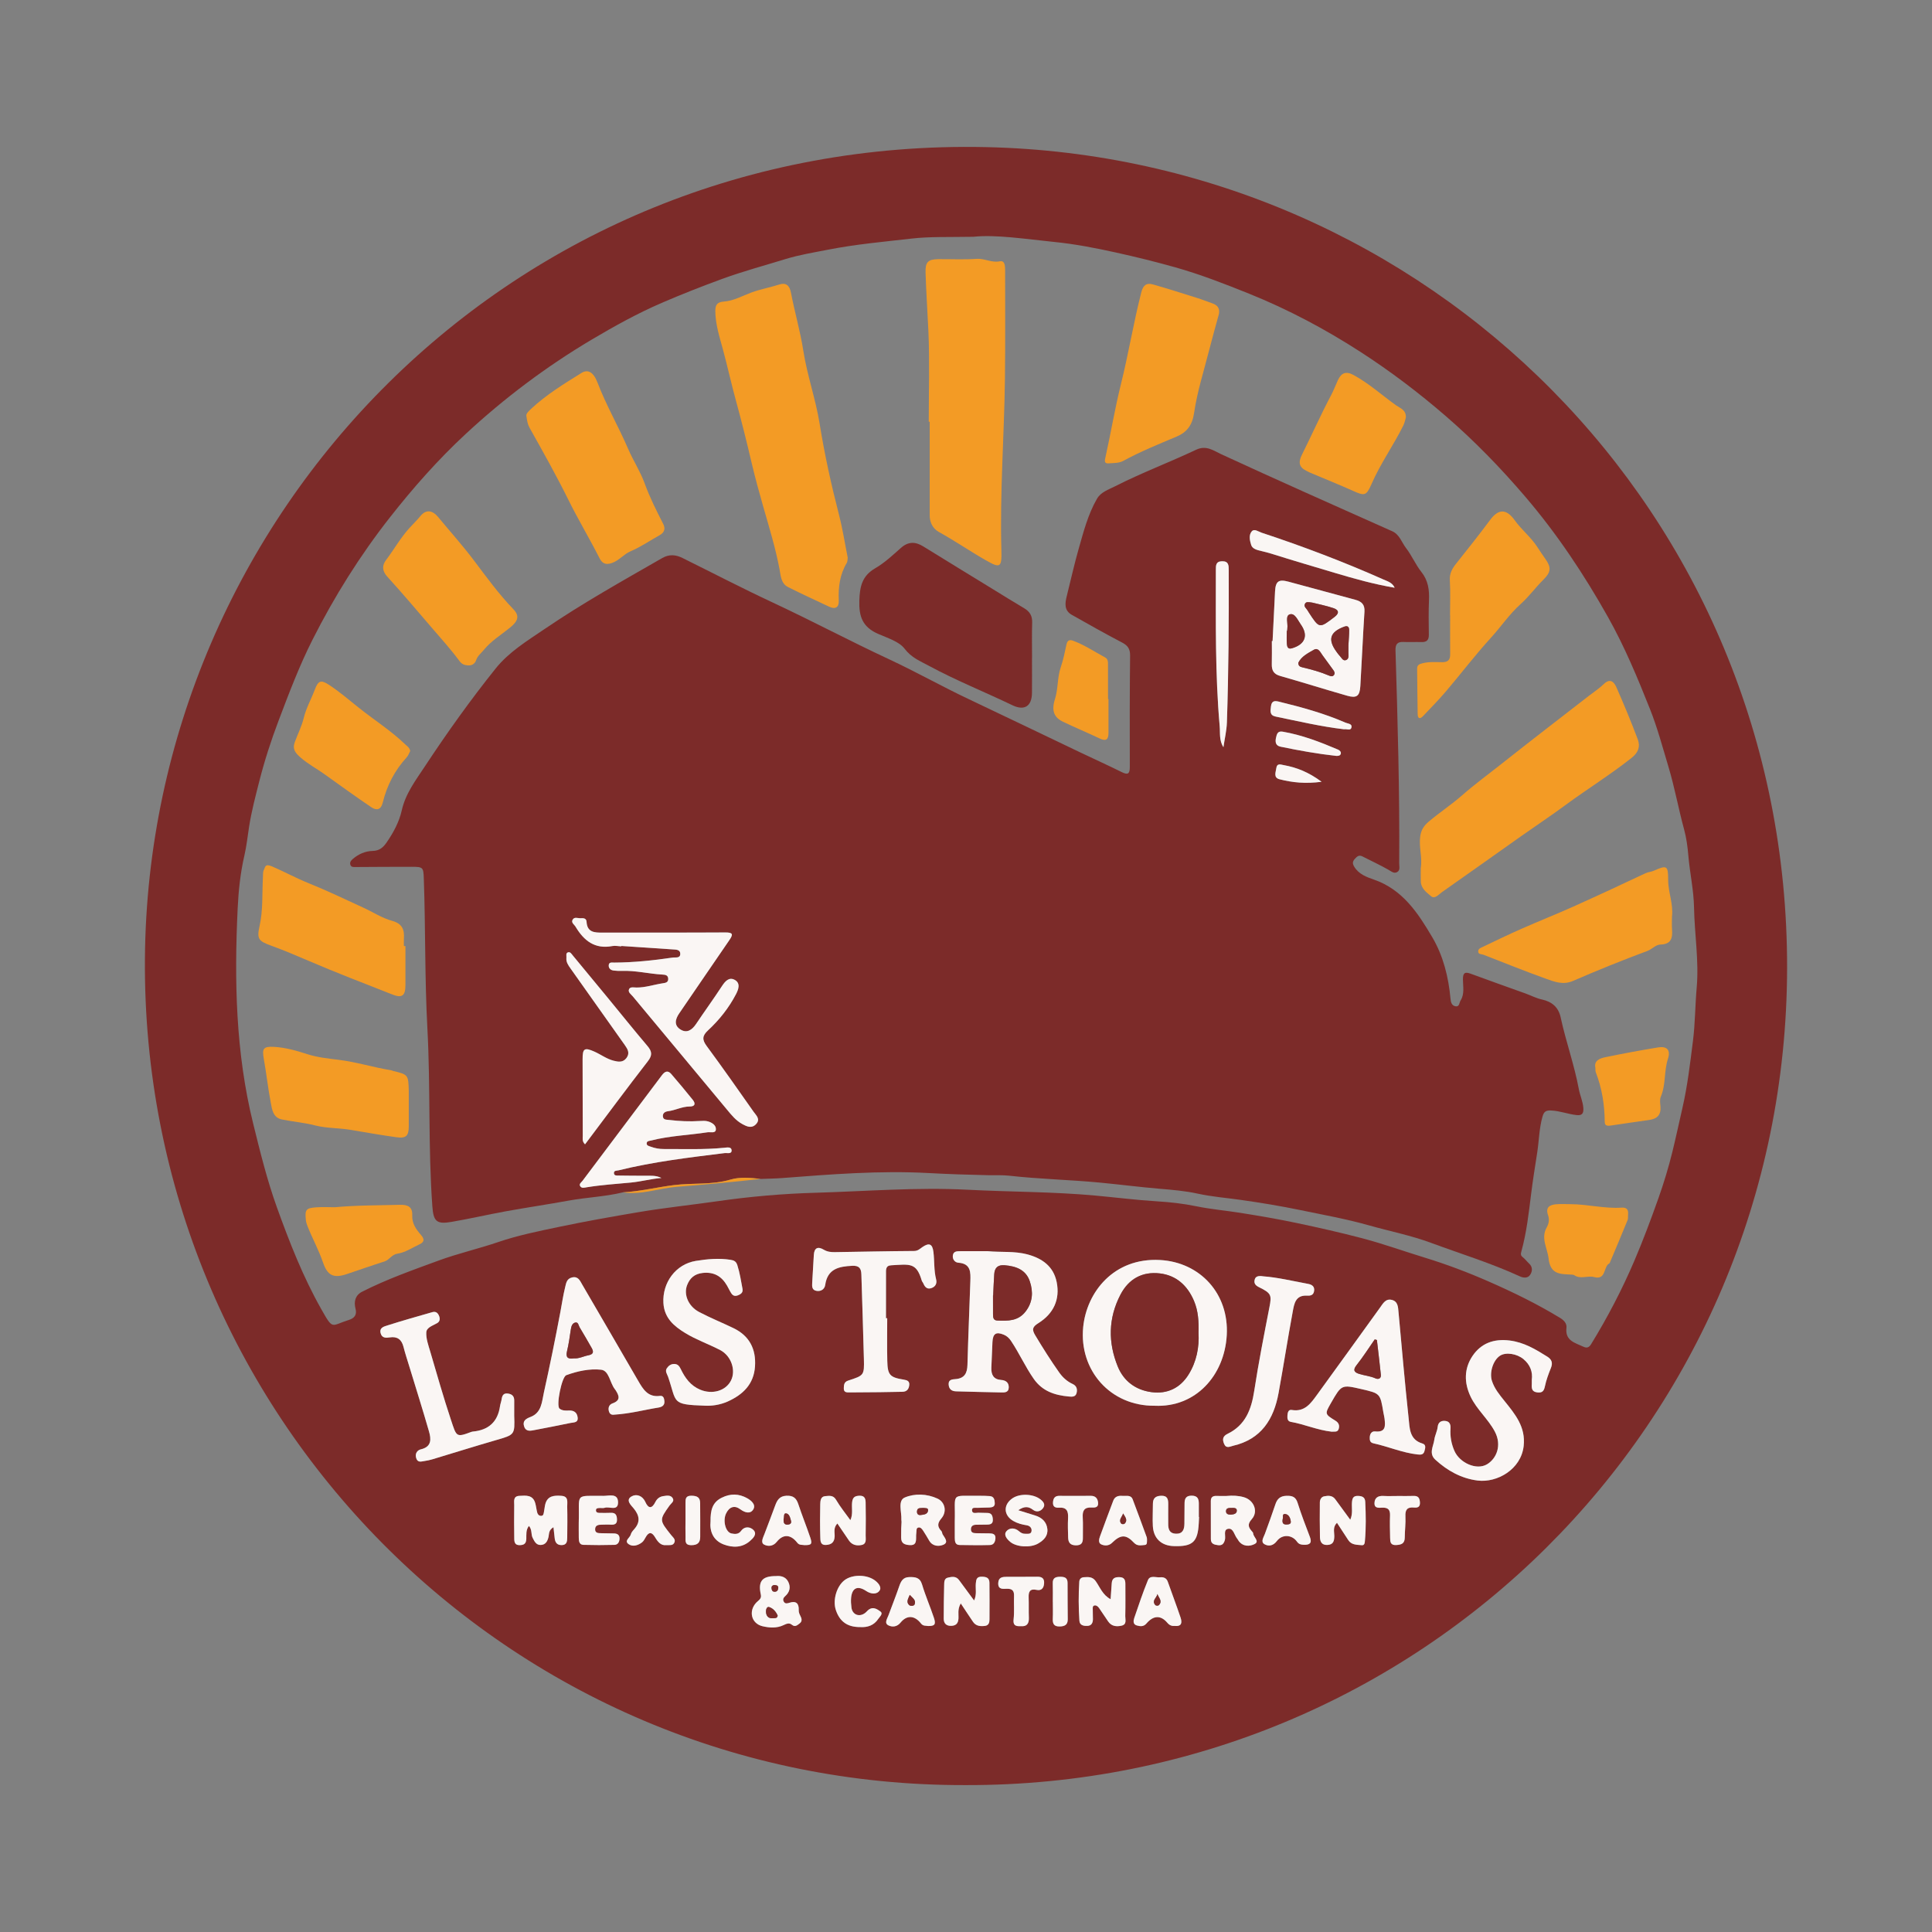 <?xml version="1.0" encoding="utf-8"?>
<!-- Generator: Adobe Illustrator 17.0.0, SVG Export Plug-In . SVG Version: 6.00 Build 0)  -->
<!DOCTYPE svg PUBLIC "-//W3C//DTD SVG 1.1//EN" "http://www.w3.org/Graphics/SVG/1.1/DTD/svg11.dtd">
<svg version="1.1" id="Layer_1" xmlns="http://www.w3.org/2000/svg" xmlns:xlink="http://www.w3.org/1999/xlink" x="0px" y="0px"
	 width="200px" height="200px" viewBox="0 0 200 200" enable-background="new 0 0 200 200" xml:space="preserve">

<rect x="0" y="0" width="200" height="200" fill="#808080" stroke="none"/>

<g>
	<path fill="#7C2B29" d="M99.941,184.793c-47.374,0.137-85.317-38.429-84.938-85.577c0.369-45.848,37.859-85.038,87.021-83.988
		c45.652,0.975,83.052,37.775,82.976,84.979C184.924,147.333,146.948,184.924,99.941,184.793z M100.755,24.512
		c-2.635,0.045-4.509-0.029-6.38,0.185c-2.888,0.33-5.786,0.588-8.642,1.148c-1.492,0.293-3.006,0.537-4.454,0.984
		c-2.177,0.671-4.379,1.259-6.527,2.046c-2.113,0.774-4.208,1.596-6.268,2.487c-2.498,1.081-4.885,2.402-7.23,3.793
		c-4.701,2.79-9.051,6.063-13.049,9.771c-2.85,2.644-5.429,5.562-7.836,8.627c-3.108,3.957-5.757,8.193-8.025,12.685
		c-1.368,2.71-2.433,5.534-3.505,8.363c-0.779,2.054-1.454,4.142-1.994,6.263c-0.396,1.559-0.809,3.119-1.06,4.721
		c-0.155,0.991-0.26,2.003-0.484,2.969c-0.419,1.807-0.61,3.653-0.697,5.465c-0.358,7.484-0.212,14.94,1.604,22.294
		c0.722,2.925,1.439,5.847,2.457,8.673c1.298,3.601,2.689,7.164,4.586,10.523c1.267,2.245,1.004,1.709,2.856,1.133
		c0.563-0.175,0.87-0.513,0.695-1.176c-0.19-0.72-0.021-1.388,0.676-1.743c2.546-1.297,5.242-2.245,7.916-3.227
		c2.023-0.743,4.142-1.223,6.184-1.92c2.052-0.7,4.174-1.125,6.276-1.567c2.744-0.577,5.515-1.067,8.287-1.534
		c2.718-0.458,5.455-0.74,8.177-1.132c3.333-0.48,6.71-0.772,10.076-0.869c5.251-0.152,10.503-0.586,15.758-0.314
		c4.414,0.229,8.836,0.201,13.249,0.605c2.132,0.195,4.265,0.468,6.41,0.598c1.327,0.08,2.69,0.233,4.004,0.504
		c1.531,0.316,3.086,0.446,4.623,0.692c1.928,0.308,3.86,0.636,5.761,1.038c2.288,0.483,4.577,0.996,6.847,1.594
		c2.181,0.575,4.296,1.341,6.445,1.998c2.229,0.682,4.425,1.51,6.574,2.452c2.551,1.119,5.046,2.332,7.425,3.781
		c0.385,0.234,0.723,0.567,0.669,1.025c-0.158,1.342,0.873,1.554,1.74,1.958c0.395,0.184,0.607,0.078,0.824-0.275
		c1.694-2.761,3.188-5.629,4.46-8.603c0.909-2.126,1.72-4.297,2.493-6.476c0.558-1.575,1.048-3.182,1.446-4.805
		c0.37-1.507,0.695-3.032,1.042-4.544c0.529-2.3,0.797-4.636,1.092-6.956c0.23-1.813,0.223-3.672,0.386-5.507
		c0.245-2.77-0.224-5.52-0.275-8.279c-0.033-1.824-0.438-3.591-0.59-5.393c-0.075-0.892-0.199-1.831-0.439-2.708
		c-0.585-2.14-0.971-4.325-1.612-6.457c-0.604-2.01-1.145-4.051-1.917-5.993c-1.292-3.247-2.634-6.481-4.355-9.54
		c-2.475-4.4-5.255-8.585-8.54-12.43c-2.547-2.981-5.261-5.784-8.234-8.354c-2.806-2.427-5.745-4.657-8.856-6.665
		c-3.652-2.357-7.482-4.393-11.514-6.016c-2.506-1.009-5.038-1.997-7.633-2.728c-2.009-0.566-4.051-1.071-6.101-1.524
		c-2.12-0.469-4.262-0.887-6.394-1.101C106.139,24.743,103.08,24.262,100.755,24.512z M119.529,145.522
		c4.235,0.198,7.222-3.12,7.464-7.294c0.25-4.313-2.766-7.564-6.906-7.792c-4.8-0.264-7.601,3.337-7.956,6.948
		C111.691,141.839,114.939,145.567,119.529,145.522z M102.253,129.522c-0.952,0-1.904-0.001-2.856,0
		c-0.349,0.001-0.716,0.01-0.762,0.467c-0.04,0.4,0.234,0.703,0.571,0.726c1.311,0.09,1.275,1.005,1.244,1.921
		c-0.097,2.884-0.224,5.768-0.3,8.653c-0.023,0.876-0.315,1.406-1.248,1.476c-0.324,0.025-0.725,0.048-0.7,0.539
		c0.023,0.474,0.287,0.716,0.771,0.727c1.535,0.036,3.069,0.09,4.604,0.112c0.348,0.005,0.813,0.056,0.847-0.475
		c0.033-0.517-0.279-0.782-0.79-0.816c-0.792-0.053-1.035-0.556-1.01-1.26c0.031-0.89,0.068-1.779,0.114-2.668
		c0.045-0.87,0.373-1.088,1.177-0.756c0.305,0.126,0.541,0.337,0.746,0.642c0.852,1.269,1.472,2.673,2.352,3.929
		c0.902,1.288,2.181,1.694,3.625,1.827c0.332,0.031,0.713,0.069,0.816-0.385c0.091-0.398-0.013-0.725-0.42-0.913
		c-0.571-0.263-1.028-0.682-1.383-1.184c-0.881-1.247-1.694-2.539-2.482-3.849c-0.376-0.627-0.284-0.884,0.341-1.276
		c1.545-0.968,2.243-2.44,1.875-4.244c-0.326-1.594-1.456-2.437-3.012-2.856C105.004,129.491,103.626,129.657,102.253,129.522z
		 M63.559,146.448c1.721-0.109,3.146-0.507,4.599-0.739c0.363-0.058,0.655-0.221,0.621-0.654c-0.022-0.284-0.095-0.604-0.467-0.554
		c-1.231,0.167-1.738-0.681-2.241-1.547c-1.936-3.333-3.866-6.669-5.812-9.996c-0.22-0.376-0.405-0.863-1.028-0.722
		c-0.573,0.13-0.621,0.578-0.734,1.039c-0.205,0.835-0.327,1.681-0.485,2.523c-0.527,2.795-1.093,5.583-1.711,8.359
		c-0.211,0.95-0.223,2.086-1.389,2.526c-0.487,0.184-0.854,0.423-0.648,1.002c0.199,0.558,0.682,0.424,1.098,0.346
		c1.233-0.231,2.464-0.476,3.693-0.729c0.334-0.069,0.817-0.005,0.741-0.583c-0.067-0.513-0.392-0.725-0.905-0.705
		c-0.337,0.013-0.701,0.027-0.973-0.201c-0.369-0.309,0.234-3.283,0.7-3.455c1.163-0.429,2.422-0.694,3.601-0.568
		c0.836,0.09,0.909,1.348,1.428,2.014c0.019,0.024,0.04,0.047,0.057,0.072c0.371,0.566,0.6,1.081-0.299,1.401
		c-0.357,0.127-0.482,0.464-0.365,0.841C63.166,146.521,63.5,146.45,63.559,146.448z M137.876,148.21
		c0.216-0.041,0.594,0.105,0.71-0.303c0.098-0.348,0.004-0.627-0.355-0.846c-1.107-0.677-1.097-0.694-0.437-1.844
		c1.085-1.892,1.085-1.892,3.15-1.416c1.937,0.446,1.936,0.446,2.261,2.408c0.035,0.212,0.097,0.419,0.121,0.632
		c0.085,0.74,0.161,1.458-0.977,1.339c-0.356-0.037-0.538,0.254-0.551,0.606c-0.01,0.286,0.01,0.546,0.381,0.626
		c1.536,0.333,2.993,0.98,4.572,1.154c0.353,0.039,0.613,0.022,0.713-0.362c0.077-0.298,0.194-0.652-0.22-0.774
		c-1.354-0.401-1.315-1.6-1.424-2.617c-0.394-3.658-0.706-7.324-1.047-10.988c-0.049-0.526-0.056-1.103-0.696-1.261
		c-0.641-0.158-0.915,0.383-1.213,0.794c-2.171,2.997-4.322,6.009-6.504,8.998c-0.645,0.883-1.276,1.838-2.641,1.602
		c-0.357-0.062-0.426,0.29-0.444,0.573c-0.019,0.283-0.001,0.597,0.349,0.658C135.04,147.438,136.369,148.046,137.876,148.21z
		 M91.844,136.462c-0.043,0-0.085,0-0.128,0c0-1.535-0.004-3.07,0.003-4.605c0.002-0.392-0.061-0.841,0.543-0.874
		c1.913-0.104,2.6-0.316,3.154,1.572c0.034,0.115,0.13,0.209,0.177,0.322c0.163,0.386,0.407,0.626,0.854,0.459
		c0.412-0.154,0.562-0.496,0.461-0.892c-0.239-0.934-0.163-1.893-0.278-2.836c-0.101-0.829-0.433-0.995-1.131-0.516
		c-0.271,0.186-0.473,0.408-0.872,0.411c-2.732,0.017-5.465,0.078-8.197,0.12c-0.399,0.006-0.78-0.03-1.149-0.251
		c-0.606-0.362-0.993-0.208-1.033,0.554c-0.05,0.95-0.107,1.9-0.167,2.849c-0.024,0.384-0.041,0.781,0.455,0.858
		c0.464,0.073,0.828-0.183,0.89-0.616c0.241-1.676,1.417-1.913,2.801-1.981c0.714-0.035,0.925,0.27,0.943,0.889
		c0.086,2.914,0.189,5.828,0.261,8.743c0.042,1.702,0.025,1.716-1.623,2.249c-0.438,0.142-0.446,0.46-0.457,0.793
		c-0.015,0.459,0.322,0.435,0.639,0.432c1.013-0.01,2.026-0.012,3.04-0.023c0.798-0.009,1.596-0.023,2.394-0.041
		c0.448-0.01,0.66-0.275,0.703-0.695c0.041-0.408-0.212-0.506-0.559-0.561c-1.448-0.232-1.684-0.476-1.716-1.938
		C91.819,139.411,91.844,137.936,91.844,136.462z M158.571,142.845c0,0.189,0.006,0.312-0.001,0.435
		c-0.027,0.429-0.004,0.793,0.565,0.86c0.508,0.06,0.689-0.123,0.792-0.621c0.136-0.655,0.377-1.293,0.626-1.918
		c0.21-0.525,0.078-0.877-0.382-1.165c-1.215-0.76-2.411-1.484-3.905-1.668c-1.641-0.202-2.953,0.293-3.834,1.603
		c-0.874,1.301-0.882,2.769-0.196,4.207c0.639,1.34,1.814,2.307,2.506,3.614c0.752,1.418,0.185,2.801-0.807,3.392
		c-1.082,0.644-2.823-0.14-3.37-1.379c-0.332-0.751-0.464-1.518-0.409-2.331c0.028-0.41-0.091-0.747-0.571-0.783
		c-0.432-0.032-0.706,0.162-0.756,0.616c-0.051,0.462-0.291,0.887-0.348,1.326c-0.089,0.682-0.606,1.425,0.106,2.075
		c1.251,1.144,2.688,1.944,4.38,2.156c2,0.251,4.489-1.14,4.762-3.571c0.222-1.982-0.889-3.298-1.98-4.659
		c-0.519-0.647-1.044-1.276-1.304-2.083c-0.282-0.872,0.127-2.159,0.849-2.616c0.599-0.379,1.732-0.207,2.417,0.363
		C158.408,141.277,158.681,142.021,158.571,142.845z M72.965,145.516c0.668,0.037,1.542-0.062,2.374-0.437
		c1.58-0.713,2.696-1.795,2.819-3.624c0.12-1.792-0.567-3.166-2.224-3.966c-1.18-0.57-2.401-1.061-3.559-1.671
		c-1.114-0.587-1.622-1.804-1.248-2.777c0.283-0.734,0.773-1.177,1.622-1.268c1.165-0.125,1.954,0.344,2.514,1.311
		c0.153,0.263,0.278,0.543,0.442,0.798c0.202,0.312,0.468,0.319,0.796,0.161c0.294-0.142,0.421-0.315,0.36-0.646
		c-0.151-0.813-0.277-1.627-0.529-2.422c-0.127-0.399-0.345-0.505-0.718-0.563c-1.202-0.185-2.401-0.077-3.577,0.114
		c-2.105,0.342-3.476,2.268-3.36,4.354c0.088,1.578,1.121,2.417,2.26,3.114c1.138,0.697,2.427,1.142,3.616,1.762
		c1.153,0.601,1.65,2.098,1.121,3.152c-0.541,1.078-1.939,1.477-3.191,0.95c-1.001-0.421-1.572-1.222-2.016-2.147
		c-0.146-0.304-0.318-0.515-0.679-0.515c-0.344,0-0.585,0.191-0.759,0.449c-0.209,0.308,0.038,0.608,0.129,0.871
		C70.089,145.209,69.428,145.396,72.965,145.516z M53.23,146.549c0-0.522-0.006-1.044,0.002-1.566
		c0.007-0.456-0.235-0.67-0.661-0.726c-0.451-0.059-0.588,0.208-0.643,0.591c-0.035,0.242-0.132,0.475-0.167,0.717
		c-0.233,1.635-1.196,2.479-2.813,2.629c-0.06,0.006-0.121,0.023-0.179,0.044c-1.559,0.579-1.504,0.497-2.086-1.251
		c-0.781-2.346-1.456-4.728-2.154-7.101c-0.189-0.642-0.434-1.315-0.4-1.961c0.028-0.522,0.691-0.697,1.135-0.964
		c0.296-0.177,0.314-0.485,0.156-0.813c-0.148-0.309-0.373-0.401-0.673-0.314c-1.553,0.448-3.111,0.883-4.65,1.376
		c-0.324,0.104-0.844,0.219-0.695,0.794c0.133,0.515,0.528,0.506,0.954,0.441c0.767-0.118,1.219,0.215,1.411,0.971
		c0.172,0.68,0.395,1.347,0.599,2.018c0.684,2.245,1.394,4.483,2.042,6.739c0.229,0.796,0.296,1.597-0.847,1.863
		c-0.323,0.075-0.616,0.387-0.489,0.864c0.148,0.556,0.537,0.389,0.885,0.34c0.273-0.038,0.545-0.097,0.809-0.177
		c2.189-0.658,4.37-1.344,6.565-1.979C53.29,148.519,53.297,148.542,53.23,146.549z M130.783,132.127
		c-0.593-0.104-0.822,0.048-0.899,0.344c-0.098,0.377,0.075,0.597,0.447,0.778c1.282,0.623,1.322,0.833,1.082,2.06
		c-0.563,2.883-1.13,5.769-1.576,8.672c-0.294,1.918-0.908,3.552-2.761,4.449c-0.516,0.25-0.55,0.599-0.354,1.049
		c0.221,0.509,0.596,0.263,0.94,0.183c2.9-0.675,4.2-2.742,4.695-5.465c0.51-2.802,0.945-5.618,1.465-8.417
		c0.146-0.786,0.275-1.719,1.453-1.655c0.369,0.02,0.687-0.031,0.758-0.473c0.078-0.482-0.228-0.672-0.623-0.746
		C133.786,132.602,132.171,132.224,130.783,132.127z M57.295,158.095c0.049,0.442,0.09,0.771,0.121,1.101
		c0.042,0.452,0.216,0.762,0.734,0.753c0.531-0.009,0.563-0.391,0.568-0.769c0.012-1.073,0.027-2.147-0.001-3.22
		c-0.011-0.447,0.172-1.06-0.603-1.111c-0.728-0.048-1.431-0.027-1.667,0.865c-0.07,0.266-0.081,0.546-0.141,0.815
		c-0.037,0.166-0.04,0.392-0.292,0.394c-0.209,0.002-0.347-0.144-0.397-0.325c-0.088-0.324-0.118-0.663-0.208-0.986
		c-0.247-0.885-0.965-0.796-1.643-0.761c-0.679,0.035-0.527,0.575-0.534,0.965c-0.021,1.165-0.01,2.331,0.004,3.496
		c0.004,0.359,0.089,0.657,0.576,0.643c0.46-0.013,0.655-0.179,0.671-0.654c0.015-0.435-0.063-0.913,0.27-1.336
		c0.348,0.383,0.199,0.86,0.384,1.228c0.179,0.355,0.361,0.761,0.839,0.743c0.512-0.02,0.71-0.396,0.809-0.854
		C56.852,158.773,56.786,158.401,57.295,158.095z M99.457,165.983c0.471,0.708,0.866,1.313,1.273,1.91
		c0.301,0.441,0.753,0.476,1.231,0.418c0.412-0.05,0.467-0.375,0.47-0.679c0.013-1.258,0.003-2.517-0.005-3.775
		c-0.003-0.527-0.312-0.628-0.787-0.639c-0.54-0.012-0.585,0.288-0.623,0.692c-0.052,0.559,0.123,1.147-0.179,1.77
		c-0.552-0.747-1.059-1.424-1.555-2.11c-0.318-0.439-0.762-0.347-1.169-0.252c-0.372,0.087-0.366,0.459-0.373,0.759
		c-0.027,1.165-0.048,2.331-0.045,3.497c0.001,0.466,0.255,0.741,0.753,0.732c0.472-0.008,0.731-0.217,0.77-0.716
		C99.255,167.114,99.094,166.612,99.457,165.983z M93.328,157.544c-0.007,0.148-0.027,0.423-0.033,0.699
		c-0.008,0.307-0.003,0.613-0.006,0.92c-0.007,0.611,0.356,0.751,0.893,0.785c0.595,0.038,0.651-0.306,0.655-0.743
		c0.002-0.184-0.007-0.371,0.025-0.551c0.034-0.193-0.043-0.485,0.228-0.531c0.229-0.039,0.379,0.189,0.495,0.361
		c0.223,0.329,0.413,0.68,0.619,1.02c0.361,0.597,1.02,0.597,1.467,0.4c0.557-0.246,0.128-0.71-0.085-1.065
		c-0.062-0.103-0.053-0.258-0.129-0.34c-0.42-0.449-0.448-0.792,0.001-1.321c0.599-0.706,0.365-1.685-0.399-2.042
		c-1.104-0.515-2.379-0.549-3.394-0.116c-0.754,0.322-0.308,1.501-0.354,2.303C93.307,157.355,93.313,157.386,93.328,157.544z
		 M139.779,157.323c-0.551-0.754-1.051-1.434-1.547-2.116c-0.305-0.421-0.747-0.391-1.163-0.305
		c-0.292,0.06-0.434,0.346-0.437,0.636c-0.01,1.194-0.016,2.388,0.011,3.581c0.01,0.461,0.178,0.842,0.767,0.815
		c0.634-0.029,0.717-0.431,0.718-0.943c0-0.43-0.174-0.906,0.277-1.35c0.411,0.628,0.793,1.205,1.168,1.787
		c0.336,0.521,0.892,0.481,1.398,0.532c0.294,0.03,0.309-0.254,0.328-0.459c0.12-1.345,0.097-2.691,0.032-4.037
		c-0.023-0.476-0.313-0.591-0.742-0.607c-0.516-0.02-0.603,0.264-0.633,0.684C139.913,156.104,140.062,156.693,139.779,157.323z
		 M80.337,163.156c-1.451-0.008-1.882,0.535-1.575,1.921c0.097,0.437-0.234,0.575-0.462,0.813c-0.843,0.881-0.528,2.184,0.643,2.457
		c0.703,0.164,1.467,0.219,2.166-0.114c0.294-0.14,0.583-0.273,0.857-0.047c0.34,0.281,0.559,0.058,0.804-0.124
		c0.315-0.234,0.216-0.53,0.08-0.794c-0.101-0.194-0.176-0.369-0.166-0.597c0.029-0.688-0.274-0.98-0.969-0.753
		c-0.211,0.069-0.43,0.13-0.573-0.106c-0.133-0.219-0.048-0.412,0.131-0.57c0.476-0.417,0.602-0.936,0.328-1.491
		C81.335,163.215,80.817,163.109,80.337,163.156z M126.958,154.862c-0.293,0-0.661,0.012-1.028-0.003
		c-0.377-0.016-0.587,0.134-0.587,0.523c-0.001,1.317-0.001,2.634,0.005,3.951c0.002,0.489,0.34,0.573,0.741,0.624
		c0.437,0.056,0.596-0.16,0.708-0.532c0.122-0.403-0.209-1.091,0.365-1.166c0.531-0.07,0.612,0.669,0.917,1.029
		c0.059,0.069,0.096,0.157,0.15,0.231c0.449,0.607,1.141,0.579,1.644,0.321c0.558-0.286-0.136-0.719-0.146-1.109
		c-0.002-0.078-0.085-0.161-0.145-0.228c-0.368-0.416-0.456-0.729,0.002-1.242c0.709-0.794,0.214-1.977-0.823-2.271
		C128.189,154.828,127.617,154.8,126.958,154.862z M88.03,157.367c-0.513-0.719-1.056-1.379-1.481-2.108
		c-0.299-0.513-0.727-0.404-1.119-0.377c-0.484,0.033-0.51,0.497-0.518,0.845c-0.028,1.131-0.028,2.264,0.006,3.395
		c0.011,0.367-0.013,0.856,0.613,0.811c0.533-0.038,0.833-0.265,0.871-0.846c0.028-0.426-0.162-0.91,0.283-1.375
		c0.423,0.623,0.809,1.201,1.205,1.772c0.322,0.465,0.812,0.559,1.308,0.454c0.541-0.115,0.41-0.616,0.416-0.989
		c0.018-1.133,0.019-2.267-0.003-3.4c-0.007-0.373-0.081-0.724-0.624-0.71c-0.482,0.013-0.717,0.156-0.775,0.67
		C88.142,156.109,88.325,156.735,88.03,157.367z M114.97,165.55c-0.827-0.435-1.094-1.232-1.542-1.865
		c-0.339-0.479-0.764-0.436-1.22-0.41c-0.28,0.016-0.463,0.177-0.481,0.461c-0.088,1.347-0.079,2.697,0.012,4.043
		c0.032,0.477,0.437,0.55,0.825,0.534c0.422-0.018,0.57-0.306,0.574-0.687c0.003-0.307-0.017-0.614-0.013-0.92
		c0.003-0.178-0.054-0.433,0.133-0.497c0.2-0.068,0.397,0.074,0.526,0.268c0.305,0.459,0.616,0.913,0.926,1.368
		c0.347,0.51,0.854,0.566,1.391,0.445c0.579-0.131,0.378-0.632,0.386-0.99c0.027-1.104,0.011-2.208,0.011-3.313
		c0-0.411-0.093-0.706-0.608-0.722c-0.483-0.015-0.771,0.126-0.804,0.638C115.052,164.421,115.013,164.94,114.97,165.55z
		 M98.837,157.52c0,0.462-0.008,1.076,0.003,1.69c0.006,0.347,0.033,0.72,0.507,0.727c1.045,0.017,2.09,0.032,3.135,0.003
		c0.405-0.011,0.553-0.353,0.568-0.719c0.018-0.433-0.301-0.481-0.626-0.489c-0.461-0.011-0.922-0.006-1.383-0.017
		c-0.255-0.006-0.516-0.044-0.528-0.376c-0.013-0.345,0.198-0.494,0.523-0.5c0.369-0.008,0.738-0.016,1.107-0.014
		c0.38,0.003,0.671-0.066,0.636-0.554c-0.027-0.384-0.133-0.658-0.585-0.654c-0.307,0.003-0.614-0.025-0.92-0.021
		c-0.265,0.003-0.64,0.136-0.652-0.262c-0.01-0.34,0.366-0.23,0.588-0.245c0.398-0.026,0.799-0.011,1.197-0.033
		c0.282-0.016,0.587-0.064,0.573-0.441c-0.013-0.34-0.06-0.706-0.517-0.742c-0.367-0.028-0.737-0.033-1.106-0.031
		C98.286,154.867,98.931,154.466,98.837,157.52z M59.912,157.623c0,0.382-0.006,0.964,0.002,1.546
		c0.005,0.346,0.032,0.74,0.483,0.753c1.071,0.031,2.143,0.032,3.214,0.001c0.349-0.01,0.514-0.298,0.521-0.648
		c0.007-0.401-0.236-0.529-0.59-0.535c-0.429-0.007-0.858-0.011-1.287-0.023c-0.309-0.008-0.675,0.004-0.649-0.44
		c0.024-0.399,0.358-0.441,0.683-0.443c0.306-0.001,0.614-0.023,0.919-0.003c0.392,0.026,0.672-0.052,0.661-0.523
		c-0.009-0.412-0.111-0.726-0.623-0.702c-0.396,0.019-0.794,0.012-1.191,0.007c-0.194-0.002-0.383-0.057-0.361-0.299
		c0.018-0.198,0.207-0.194,0.355-0.205c0.183-0.014,0.383,0.035,0.548-0.023c0.477-0.167,1.371,0.38,1.381-0.542
		c0.011-0.997-0.911-0.696-1.486-0.693C59.375,154.864,60.015,154.52,59.912,157.623z M124.128,157.037c-0.009,0-0.018,0-0.026,0
		c0-0.461,0-0.922,0-1.383c0-0.489-0.13-0.815-0.729-0.822c-0.592-0.007-0.746,0.295-0.748,0.796
		c-0.002,0.707-0.003,1.414-0.016,2.121c-0.01,0.582-0.173,1.048-0.887,1.022c-0.661-0.025-0.792-0.466-0.789-1.014
		c0.003-0.676-0.01-1.353,0.001-2.029c0.008-0.517-0.068-0.91-0.738-0.886c-0.575,0.02-0.85,0.259-0.848,0.838
		c0.004,0.768-0.049,1.539-0.006,2.305c0.073,1.271,0.878,2.021,2.139,2.066c1.979,0.071,2.513-0.412,2.615-2.369
		C124.108,157.467,124.118,157.252,124.128,157.037z M83.276,159.95c0.72,0.01,0.833-0.103,0.603-0.783
		c-0.391-1.158-0.852-2.293-1.236-3.453c-0.208-0.631-0.526-0.908-1.235-0.874c-0.707,0.034-0.95,0.449-1.152,0.987
		c-0.375,0.998-0.742,1.999-1.127,2.993c-0.144,0.373-0.412,0.872-0.027,1.076c0.368,0.196,0.908,0.212,1.304-0.282
		c0.667-0.833,1.443-0.786,2.126,0.088C82.749,159.979,83.017,159.904,83.276,159.95z M68.959,159.952
		c0.353-0.012,0.67,0.064,0.833-0.228c0.195-0.351-0.113-0.565-0.296-0.793c-1.255-1.572-1.257-1.57-0.174-3.093
		c0.167-0.235,0.541-0.43,0.298-0.777c-0.224-0.32-0.612-0.231-0.937-0.186c-0.38,0.053-0.659,0.246-0.845,0.623
		c-0.323,0.652-0.697,0.736-1.032-0.015c-0.295-0.663-0.932-0.869-1.441-0.567c-0.635,0.376-0.025,0.919,0.223,1.219
		c0.624,0.756,0.727,1.431,0.053,2.182c-0.14,0.156-0.295,0.337-0.341,0.531c-0.081,0.342-0.734,0.652-0.212,1.01
		c0.42,0.288,0.956,0.126,1.368-0.189c0.163-0.125,0.273-0.332,0.376-0.519c0.329-0.598,0.646-0.575,0.984-0.009
		C68.092,159.605,68.411,160.014,68.959,159.952z M118.738,159.392c-0.007-0.069,0.004-0.167-0.027-0.25
		c-0.48-1.309-0.957-2.62-1.454-3.923c-0.192-0.503-0.668-0.333-1.041-0.365c-0.417-0.036-0.801,0.037-0.974,0.502
		c-0.457,1.228-0.926,2.452-1.37,3.686c-0.102,0.283-0.199,0.682,0.127,0.832c0.349,0.161,0.787,0.164,1.111-0.154
		c0.899-0.883,1.455-0.902,2.289-0.007c0.335,0.359,0.731,0.253,1.105,0.224C118.785,159.915,118.725,159.622,118.738,159.392z
		 M89.06,168.434c0.729,0.045,1.403-0.162,1.858-0.846c0.159-0.238,0.538-0.538,0.213-0.774c-0.302-0.219-0.733-0.513-1.179-0.198
		c-0.149,0.105-0.261,0.262-0.408,0.37c-0.606,0.445-1.305,0.165-1.401-0.569c-0.043-0.333-0.068-0.677-0.036-1.009
		c0.1-1.039,0.674-1.301,1.559-0.709c0.499,0.333,1.108,0.383,1.394-0.053c0.235-0.358-0.164-0.831-0.581-1.106
		c-0.848-0.559-2.266-0.553-3.044,0.035c-0.823,0.622-1.249,2.069-0.909,3.09C86.928,167.873,87.732,168.448,89.06,168.434z
		 M121.634,168.316c0.745,0.07,0.731-0.41,0.571-0.886c-0.417-1.238-0.885-2.459-1.317-3.693c-0.142-0.404-0.464-0.488-0.803-0.456
		c-0.43,0.04-1.033-0.24-1.251,0.293c-0.528,1.286-0.967,2.609-1.418,3.925c-0.098,0.287-0.134,0.655,0.26,0.766
		c0.342,0.096,0.703,0.151,1.003-0.202c0.719-0.846,1.478-0.88,2.159-0.079C121.069,168.256,121.307,168.344,121.634,168.316z
		 M134.957,159.914c0.579,0.023,0.898-0.139,0.644-0.809c-0.443-1.169-0.898-2.335-1.27-3.527c-0.199-0.639-0.566-0.75-1.156-0.732
		c-0.624,0.018-0.95,0.297-1.139,0.861c-0.348,1.035-0.721,2.062-1.097,3.087c-0.134,0.366-0.469,0.815-0.032,1.065
		c0.411,0.236,0.891,0.174,1.276-0.334c0.544-0.718,1.556-0.667,2.077,0.06C134.457,159.863,134.675,159.905,134.957,159.914z
		 M96.087,168.324c0.667,0.007,0.819-0.161,0.594-0.84c-0.384-1.158-0.88-2.281-1.227-3.449c-0.225-0.755-0.714-0.788-1.329-0.776
		c-0.656,0.013-0.862,0.435-1.044,0.964c-0.347,1.01-0.742,2.004-1.113,3.006c-0.131,0.355-0.468,0.809,0.023,1.038
		c0.377,0.176,0.855,0.164,1.23-0.295c0.66-0.808,1.458-0.756,2.124,0.094C95.561,168.342,95.827,168.281,96.087,168.324z
		 M105.41,156.339c0.649-0.449,1.077-0.386,1.519-0.049c0.39,0.297,0.798,0.164,1.049-0.175c0.274-0.37,0.026-0.673-0.299-0.92
		c-0.735-0.559-2.097-0.613-2.863-0.098c-0.98,0.66-0.938,1.768,0.084,2.355c0.434,0.249,0.904,0.37,1.391,0.446
		c0.322,0.05,0.519,0.278,0.495,0.567c-0.033,0.39-0.399,0.299-0.658,0.311c-0.253,0.011-0.459-0.103-0.656-0.275
		c-0.431-0.375-0.996-0.356-1.298,0.023c-0.3,0.377,0.059,0.798,0.406,1.091c0.644,0.543,2.09,0.625,2.866,0.18
		c0.596-0.341,1.055-0.79,0.974-1.521c-0.082-0.746-0.578-1.186-1.286-1.399C106.618,156.72,106.103,156.555,105.41,156.339z
		 M73.556,157.487c-0.107,1.015,0.257,1.984,1.38,2.4c0.903,0.335,1.875,0.351,2.692-0.356c0.357-0.309,0.771-0.728,0.379-1.139
		c-0.31-0.326-0.903-0.445-1.29,0.087c-0.27,0.37-0.648,0.339-1.001,0.262c-0.611-0.133-0.911-1.321-0.55-2.071
		c0.331-0.688,0.869-0.876,1.472-0.429c0.49,0.364,1.05,0.509,1.349,0.001c0.284-0.483-0.211-0.911-0.651-1.154
		c-0.856-0.473-1.718-0.495-2.626-0.044C73.714,155.54,73.546,156.382,73.556,157.487z M105.705,168.34
		c0.525,0.048,0.828-0.208,0.803-0.853c-0.027-0.704,0.004-1.41-0.022-2.114c-0.021-0.595,0.121-0.938,0.825-0.788
		c0.489,0.104,0.735-0.176,0.772-0.658c0.04-0.518-0.204-0.712-0.709-0.703c-1.043,0.018-2.086,0-3.129,0.007
		c-0.444,0.003-0.881,0.023-0.908,0.643c-0.031,0.705,0.505,0.603,0.894,0.594c0.571-0.013,0.763,0.217,0.741,0.764
		c-0.032,0.796,0.045,1.602-0.044,2.389C104.858,168.237,105.1,168.375,105.705,168.34z M144.676,154.863c0,0.001,0,0.002,0,0.003
		c-0.49,0-0.981,0.023-1.469-0.006c-0.561-0.033-0.915,0.198-0.922,0.758c-0.007,0.569,0.505,0.462,0.826,0.454
		c0.611-0.014,0.807,0.242,0.784,0.824c-0.03,0.764-0.005,1.53,0.009,2.296c0.008,0.413,0.023,0.788,0.64,0.751
		c0.546-0.033,0.872-0.168,0.876-0.782c0.004-0.733,0.106-1.469,0.068-2.199c-0.035-0.682,0.202-0.964,0.879-0.902
		c0.378,0.035,0.656-0.041,0.623-0.542c-0.029-0.45-0.183-0.678-0.663-0.66C145.778,154.879,145.227,154.863,144.676,154.863z
		 M111.34,154.852c-0.551,0-1.102,0.009-1.653-0.003c-0.467-0.01-0.649,0.225-0.681,0.668c-0.035,0.488,0.263,0.583,0.633,0.558
		c0.827-0.057,0.962,0.411,0.926,1.096c-0.035,0.67-0.011,1.343,0.01,2.015c0.015,0.493,0.219,0.777,0.788,0.787
		c0.592,0.01,0.745-0.272,0.737-0.782c-0.011-0.704,0.028-1.41-0.014-2.112c-0.04-0.672,0.138-1.056,0.897-1.023
		c0.307,0.013,0.739,0.045,0.692-0.488c-0.04-0.459-0.277-0.728-0.773-0.72C112.381,154.857,111.861,154.85,111.34,154.852z
		 M108.987,165.831c0.001,0,0.002,0,0.004,0c0,0.583,0.02,1.167-0.006,1.748c-0.024,0.526,0.133,0.803,0.718,0.791
		c0.517-0.011,0.832-0.171,0.829-0.732c-0.006-1.257-0.022-2.514-0.018-3.771c0.002-0.556-0.321-0.644-0.781-0.64
		c-0.47,0.003-0.768,0.124-0.751,0.671C109.002,164.542,108.987,165.187,108.987,165.831z M70.962,157.335
		c0,0.583-0.015,1.167,0.005,1.749c0.014,0.399-0.121,0.87,0.603,0.871c0.65,0.001,0.91-0.271,0.915-0.856
		c0.01-1.166-0.001-2.332-0.006-3.499c-0.003-0.593-0.314-0.753-0.886-0.764c-0.613-0.012-0.632,0.319-0.63,0.749
		C70.968,156.168,70.965,156.752,70.962,157.335z"/>
	<path fill="#FAF6F4" d="M119.529,145.522c-4.59,0.045-7.837-3.683-7.398-8.137c0.356-3.611,3.157-7.213,7.956-6.948
		c4.14,0.228,7.155,3.479,6.906,7.792C126.751,142.402,123.764,145.72,119.529,145.522z M124.071,137.968
		c0.032-1.173-0.026-2.258-0.471-3.305c-0.677-1.593-1.842-2.642-3.536-2.84c-1.79-0.21-3.213,0.544-4.076,2.202
		c-1.27,2.439-1.29,4.958-0.275,7.443c0.609,1.492,1.836,2.427,3.491,2.646c1.661,0.22,2.977-0.443,3.837-1.823
		C123.864,140.97,124.157,139.465,124.071,137.968z"/>
	<path fill="#FAF6F4" d="M102.253,129.522c1.373,0.134,2.751-0.031,4.12,0.337c1.556,0.419,2.686,1.262,3.012,2.856
		c0.368,1.804-0.33,3.276-1.875,4.244c-0.626,0.392-0.718,0.649-0.341,1.276c0.787,1.31,1.6,2.602,2.482,3.849
		c0.355,0.502,0.812,0.921,1.383,1.184c0.407,0.188,0.511,0.515,0.42,0.913c-0.103,0.454-0.485,0.415-0.816,0.385
		c-1.444-0.133-2.723-0.539-3.625-1.827c-0.88-1.257-1.5-2.66-2.352-3.929c-0.205-0.305-0.441-0.516-0.746-0.642
		c-0.804-0.332-1.132-0.113-1.177,0.756c-0.046,0.889-0.082,1.779-0.114,2.668c-0.025,0.704,0.218,1.207,1.01,1.26
		c0.511,0.034,0.823,0.299,0.79,0.816c-0.034,0.53-0.5,0.48-0.847,0.475c-1.535-0.022-3.069-0.076-4.604-0.112
		c-0.484-0.011-0.748-0.253-0.771-0.727c-0.024-0.491,0.377-0.515,0.7-0.539c0.934-0.071,1.225-0.601,1.248-1.476
		c0.076-2.885,0.203-5.768,0.3-8.653c0.031-0.916,0.067-1.831-1.244-1.921c-0.337-0.023-0.611-0.326-0.571-0.726
		c0.046-0.457,0.413-0.467,0.762-0.467C100.349,129.521,101.301,129.522,102.253,129.522z M102.813,134.105
		c-0.006,0-0.012,0.001-0.018,0.001c0,0.644-0.006,1.289,0.002,1.933c0.004,0.311,0.008,0.647,0.448,0.664
		c1.083,0.042,2.143,0.07,2.919-0.931c0.755-0.974,0.804-2.041,0.444-3.12c-0.403-1.208-1.425-1.576-2.606-1.674
		c-0.715-0.059-1.034,0.261-1.08,0.921C102.872,132.633,102.848,133.37,102.813,134.105z"/>
	<path fill="#FAF6F4" d="M63.559,146.448c-0.059,0.002-0.394,0.073-0.518-0.328c-0.117-0.377,0.008-0.714,0.365-0.841
		c0.899-0.32,0.67-0.835,0.299-1.401c-0.017-0.026-0.038-0.048-0.057-0.072c-0.519-0.666-0.592-1.925-1.428-2.014
		c-1.179-0.126-2.439,0.139-3.601,0.568c-0.466,0.172-1.07,3.147-0.7,3.455c0.273,0.228,0.637,0.215,0.973,0.201
		c0.512-0.02,0.837,0.192,0.905,0.705c0.076,0.578-0.407,0.514-0.741,0.583c-1.229,0.253-2.46,0.498-3.693,0.729
		c-0.416,0.078-0.899,0.212-1.098-0.346c-0.206-0.579,0.161-0.818,0.648-1.002c1.166-0.44,1.178-1.577,1.389-2.526
		c0.618-2.776,1.184-5.565,1.711-8.359c0.159-0.842,0.28-1.688,0.485-2.523c0.113-0.461,0.161-0.909,0.734-1.039
		c0.623-0.141,0.808,0.346,1.028,0.722c1.946,3.327,3.876,6.663,5.812,9.996c0.503,0.866,1.01,1.714,2.241,1.547
		c0.373-0.051,0.445,0.27,0.467,0.554c0.034,0.433-0.258,0.596-0.621,0.654C66.706,145.941,65.28,146.339,63.559,146.448z
		 M59.401,140.618c0.535,0.043,1.005-0.225,1.511-0.32c0.541-0.102,0.556-0.373,0.33-0.767c-0.407-0.711-0.813-1.424-1.238-2.124
		c-0.116-0.191-0.134-0.562-0.44-0.5c-0.326,0.067-0.423,0.387-0.472,0.713c-0.112,0.753-0.213,1.512-0.393,2.25
		C58.536,140.543,58.804,140.709,59.401,140.618z"/>
	<path fill="#FAF6F4" d="M137.876,148.21c-1.508-0.165-2.836-0.773-4.252-1.02c-0.351-0.061-0.368-0.376-0.349-0.658
		c0.019-0.283,0.087-0.635,0.444-0.573c1.364,0.236,1.996-0.719,2.641-1.602c2.182-2.989,4.333-6.001,6.504-8.998
		c0.298-0.411,0.572-0.952,1.213-0.794c0.64,0.158,0.648,0.735,0.696,1.261c0.341,3.663,0.653,7.33,1.047,10.988
		c0.11,1.017,0.07,2.215,1.424,2.617c0.414,0.123,0.297,0.476,0.22,0.774c-0.099,0.384-0.359,0.401-0.713,0.362
		c-1.58-0.174-3.036-0.822-4.572-1.154c-0.371-0.08-0.391-0.341-0.381-0.626c0.013-0.352,0.195-0.643,0.551-0.606
		c1.138,0.119,1.062-0.6,0.977-1.339c-0.025-0.212-0.086-0.42-0.121-0.632c-0.325-1.961-0.324-1.961-2.261-2.408
		c-2.065-0.476-2.065-0.476-3.15,1.416c-0.66,1.15-0.67,1.167,0.437,1.844c0.359,0.22,0.453,0.498,0.355,0.846
		C138.47,148.316,138.092,148.169,137.876,148.21z M142.536,138.716c-0.074-0.021-0.148-0.042-0.222-0.063
		c-0.623,0.892-1.206,1.816-1.882,2.665c-0.431,0.541-0.205,0.761,0.286,0.913c0.553,0.172,1.138,0.216,1.681,0.46
		c0.258,0.116,0.593,0.045,0.549-0.371C142.822,141.117,142.674,139.917,142.536,138.716z"/>
	<path fill="#FAF6F4" d="M91.844,136.462c0,1.474-0.026,2.948,0.007,4.421c0.033,1.462,0.268,1.707,1.716,1.938
		c0.347,0.055,0.6,0.154,0.559,0.561c-0.043,0.42-0.255,0.685-0.703,0.695c-0.798,0.018-1.596,0.032-2.394,0.041
		c-1.013,0.011-2.026,0.013-3.04,0.023c-0.317,0.003-0.654,0.027-0.639-0.432c0.011-0.333,0.019-0.651,0.457-0.793
		c1.647-0.533,1.664-0.547,1.623-2.249c-0.072-2.915-0.175-5.829-0.261-8.743c-0.018-0.619-0.229-0.924-0.943-0.889
		c-1.384,0.067-2.56,0.304-2.801,1.981c-0.062,0.433-0.426,0.689-0.89,0.616c-0.496-0.078-0.479-0.474-0.455-0.858
		c0.059-0.949,0.116-1.899,0.167-2.849c0.04-0.762,0.427-0.916,1.033-0.554c0.369,0.221,0.75,0.257,1.149,0.251
		c2.732-0.042,5.464-0.103,8.197-0.12c0.399-0.002,0.601-0.225,0.872-0.411c0.698-0.478,1.03-0.312,1.131,0.516
		c0.115,0.943,0.039,1.903,0.278,2.836c0.101,0.395-0.049,0.738-0.461,0.892c-0.447,0.167-0.691-0.073-0.854-0.459
		c-0.047-0.112-0.144-0.207-0.177-0.322c-0.553-1.888-1.241-1.675-3.154-1.572c-0.604,0.033-0.541,0.482-0.543,0.874
		c-0.007,1.535-0.003,3.07-0.003,4.605C91.759,136.462,91.802,136.462,91.844,136.462z"/>
	<path fill="#FAF6F4" d="M158.571,142.845c0.11-0.824-0.164-1.568-0.86-2.147c-0.685-0.57-1.818-0.741-2.417-0.363
		c-0.723,0.457-1.131,1.744-0.849,2.616c0.261,0.807,0.785,1.436,1.304,2.083c1.092,1.361,2.202,2.677,1.98,4.659
		c-0.273,2.43-2.761,3.821-4.762,3.571c-1.692-0.212-3.129-1.012-4.38-2.156c-0.712-0.65-0.194-1.393-0.106-2.075
		c0.057-0.439,0.297-0.864,0.348-1.326c0.05-0.454,0.324-0.648,0.756-0.616c0.48,0.036,0.599,0.372,0.571,0.783
		c-0.055,0.812,0.078,1.58,0.409,2.331c0.547,1.238,2.288,2.023,3.37,1.379c0.992-0.591,1.559-1.973,0.807-3.392
		c-0.693-1.306-1.867-2.274-2.506-3.614c-0.686-1.438-0.678-2.906,0.196-4.207c0.881-1.31,2.193-1.805,3.834-1.603
		c1.494,0.184,2.691,0.908,3.905,1.668c0.46,0.288,0.592,0.639,0.382,1.165c-0.249,0.624-0.491,1.263-0.626,1.918
		c-0.103,0.498-0.284,0.681-0.792,0.621c-0.569-0.067-0.592-0.431-0.565-0.86C158.578,143.158,158.571,143.035,158.571,142.845z"/>
	<path fill="#FAF6F4" d="M72.965,145.516c-3.536-0.12-2.876-0.307-3.808-2.998c-0.091-0.263-0.337-0.563-0.129-0.871
		c0.175-0.258,0.415-0.449,0.759-0.449c0.361,0,0.533,0.211,0.679,0.515c0.443,0.924,1.014,1.726,2.016,2.147
		c1.252,0.526,2.65,0.128,3.191-0.95c0.528-1.053,0.031-2.551-1.121-3.152c-1.189-0.62-2.478-1.065-3.616-1.762
		c-1.139-0.697-2.172-1.536-2.26-3.114c-0.117-2.086,1.255-4.012,3.36-4.354c1.177-0.191,2.375-0.299,3.577-0.114
		c0.374,0.057,0.591,0.163,0.718,0.563c0.252,0.794,0.378,1.609,0.529,2.422c0.062,0.331-0.066,0.504-0.36,0.646
		c-0.328,0.158-0.594,0.151-0.796-0.161c-0.165-0.255-0.29-0.535-0.442-0.798c-0.56-0.967-1.348-1.436-2.514-1.311
		c-0.849,0.091-1.339,0.534-1.622,1.268c-0.375,0.973,0.133,2.19,1.248,2.777c1.158,0.61,2.379,1.101,3.559,1.671
		c1.656,0.8,2.344,2.174,2.224,3.966c-0.123,1.829-1.238,2.911-2.819,3.624C74.507,145.454,73.633,145.553,72.965,145.516z"/>
	<path fill="#FAF6F4" d="M53.23,146.549c0.067,1.994,0.06,1.97-1.899,2.537c-2.195,0.635-4.376,1.321-6.565,1.979
		c-0.264,0.079-0.536,0.138-0.809,0.177c-0.348,0.049-0.737,0.216-0.885-0.34c-0.127-0.478,0.166-0.789,0.489-0.864
		c1.143-0.266,1.076-1.068,0.847-1.863c-0.648-2.256-1.358-4.494-2.042-6.739c-0.205-0.671-0.427-1.339-0.599-2.018
		c-0.192-0.756-0.644-1.089-1.411-0.971c-0.426,0.066-0.821,0.075-0.954-0.441c-0.148-0.575,0.371-0.69,0.695-0.794
		c1.539-0.493,3.097-0.929,4.65-1.376c0.3-0.086,0.524,0.006,0.673,0.314c0.158,0.328,0.14,0.636-0.156,0.813
		c-0.444,0.267-1.108,0.441-1.135,0.964c-0.034,0.646,0.211,1.319,0.4,1.961c0.698,2.373,1.373,4.755,2.154,7.101
		c0.582,1.748,0.528,1.831,2.086,1.251c0.057-0.021,0.118-0.039,0.179-0.044c1.617-0.15,2.58-0.995,2.813-2.629
		c0.034-0.242,0.132-0.475,0.167-0.717c0.055-0.383,0.192-0.65,0.643-0.591c0.427,0.055,0.668,0.27,0.661,0.726
		C53.224,145.505,53.23,146.027,53.23,146.549z"/>
	<path fill="#FAF6F4" d="M130.783,132.127c1.388,0.097,3.002,0.474,4.628,0.779c0.395,0.074,0.701,0.264,0.623,0.746
		c-0.071,0.442-0.389,0.493-0.758,0.473c-1.178-0.064-1.307,0.869-1.453,1.655c-0.52,2.8-0.955,5.616-1.465,8.417
		c-0.496,2.723-1.795,4.79-4.695,5.465c-0.344,0.08-0.719,0.326-0.94-0.183c-0.196-0.451-0.162-0.8,0.354-1.049
		c1.853-0.896,2.467-2.531,2.761-4.449c0.446-2.903,1.013-5.788,1.576-8.672c0.239-1.227,0.199-1.437-1.082-2.06
		c-0.372-0.181-0.545-0.401-0.447-0.778C129.961,132.175,130.191,132.024,130.783,132.127z"/>
	<path fill="#FAF6F4" d="M57.295,158.095c-0.509,0.306-0.443,0.677-0.509,0.985c-0.099,0.458-0.298,0.834-0.809,0.854
		c-0.478,0.019-0.66-0.388-0.839-0.743c-0.185-0.368-0.036-0.845-0.384-1.228c-0.333,0.423-0.255,0.901-0.27,1.336
		c-0.016,0.475-0.212,0.641-0.671,0.654c-0.487,0.014-0.572-0.284-0.576-0.643c-0.014-1.165-0.026-2.331-0.004-3.496
		c0.007-0.39-0.144-0.931,0.534-0.965c0.678-0.034,1.396-0.124,1.643,0.761c0.09,0.323,0.12,0.662,0.208,0.986
		c0.049,0.181,0.187,0.327,0.397,0.325c0.252-0.002,0.255-0.227,0.292-0.394c0.06-0.269,0.071-0.55,0.141-0.815
		c0.236-0.892,0.939-0.913,1.667-0.865c0.775,0.051,0.592,0.664,0.603,1.111c0.027,1.073,0.013,2.147,0.001,3.22
		c-0.004,0.378-0.037,0.76-0.568,0.769c-0.517,0.009-0.692-0.302-0.734-0.753C57.385,158.866,57.344,158.538,57.295,158.095z"/>
	<path fill="#FAF6F4" d="M99.457,165.983c-0.362,0.629-0.202,1.131-0.239,1.608c-0.039,0.5-0.298,0.708-0.77,0.716
		c-0.498,0.009-0.751-0.266-0.753-0.732c-0.003-1.166,0.018-2.332,0.045-3.497c0.007-0.3,0.001-0.672,0.373-0.759
		c0.407-0.095,0.851-0.188,1.169,0.252c0.496,0.685,1.003,1.362,1.555,2.11c0.302-0.623,0.127-1.21,0.179-1.77
		c0.038-0.404,0.083-0.704,0.623-0.692c0.475,0.01,0.784,0.112,0.787,0.639c0.007,1.258,0.017,2.517,0.005,3.775
		c-0.003,0.305-0.058,0.629-0.47,0.679c-0.478,0.058-0.929,0.023-1.231-0.418C100.322,167.297,99.928,166.691,99.457,165.983z"/>
	<path fill="#FAF6F4" d="M93.328,157.544c-0.015-0.158-0.022-0.189-0.02-0.219c0.046-0.803-0.4-1.981,0.354-2.303
		c1.015-0.433,2.29-0.399,3.394,0.116c0.765,0.357,0.998,1.335,0.399,2.042c-0.448,0.529-0.421,0.873-0.001,1.321
		c0.076,0.082,0.068,0.237,0.129,0.34c0.213,0.355,0.642,0.819,0.085,1.065c-0.447,0.197-1.106,0.197-1.467-0.4
		c-0.206-0.34-0.396-0.691-0.619-1.02c-0.117-0.172-0.266-0.4-0.495-0.361c-0.271,0.046-0.193,0.337-0.228,0.531
		c-0.032,0.18-0.023,0.367-0.025,0.551c-0.004,0.437-0.06,0.781-0.655,0.743c-0.537-0.034-0.9-0.174-0.893-0.785
		c0.003-0.307-0.001-0.613,0.006-0.92C93.302,157.968,93.321,157.692,93.328,157.544z M95.557,156.098
		c-0.24,0.046-0.59-0.073-0.631,0.338c-0.024,0.243,0.093,0.433,0.373,0.399c0.331-0.04,0.741-0.062,0.776-0.485
		C96.099,156.069,95.769,156.131,95.557,156.098z"/>
	<path fill="#FAF6F4" d="M139.779,157.323c0.283-0.63,0.134-1.219,0.174-1.783c0.03-0.42,0.118-0.703,0.633-0.684
		c0.429,0.016,0.719,0.131,0.742,0.607c0.066,1.346,0.089,2.693-0.032,4.037c-0.018,0.206-0.033,0.489-0.328,0.459
		c-0.506-0.051-1.062-0.011-1.398-0.532c-0.375-0.581-0.757-1.158-1.168-1.787c-0.45,0.444-0.276,0.92-0.277,1.35
		c0,0.513-0.084,0.914-0.718,0.943c-0.589,0.027-0.757-0.354-0.767-0.815c-0.027-1.193-0.021-2.387-0.011-3.581
		c0.002-0.29,0.145-0.576,0.437-0.636c0.417-0.086,0.858-0.116,1.163,0.305C138.727,155.889,139.227,156.569,139.779,157.323z"/>
	<path fill="#FAF6F4" d="M80.337,163.156c0.48-0.048,0.998,0.059,1.264,0.596c0.275,0.554,0.148,1.074-0.328,1.491
		c-0.18,0.157-0.264,0.35-0.131,0.57c0.143,0.236,0.362,0.175,0.573,0.106c0.694-0.228,0.998,0.065,0.969,0.753
		c-0.01,0.228,0.066,0.402,0.166,0.597c0.137,0.264,0.235,0.56-0.08,0.794c-0.245,0.182-0.464,0.405-0.804,0.124
		c-0.274-0.226-0.563-0.093-0.857,0.047c-0.699,0.333-1.462,0.278-2.166,0.114c-1.171-0.273-1.486-1.576-0.643-2.457
		c0.228-0.238,0.558-0.376,0.462-0.813C78.456,163.692,78.887,163.149,80.337,163.156z M80.505,167.245
		c-0.179-0.409-0.466-0.743-0.874-0.878c-0.254-0.084-0.34,0.258-0.339,0.436c0.005,0.445,0.211,0.764,0.726,0.715
		C80.209,167.5,80.464,167.555,80.505,167.245z M80.146,164.078c-0.127,0.026-0.293,0.082-0.278,0.32
		c0.012,0.19,0.07,0.366,0.299,0.379c0.265,0.015,0.383-0.16,0.399-0.39C80.583,164.151,80.408,164.093,80.146,164.078z"/>
	<path fill="#FAF6F4" d="M126.958,154.862c0.659-0.062,1.231-0.035,1.803,0.127c1.037,0.293,1.532,1.476,0.823,2.271
		c-0.458,0.513-0.37,0.825-0.002,1.242c0.06,0.068,0.143,0.151,0.145,0.228c0.01,0.39,0.704,0.823,0.146,1.109
		c-0.503,0.258-1.195,0.286-1.644-0.321c-0.054-0.074-0.091-0.161-0.15-0.231c-0.306-0.36-0.386-1.098-0.917-1.029
		c-0.575,0.075-0.243,0.763-0.365,1.166c-0.112,0.372-0.272,0.587-0.708,0.532c-0.401-0.051-0.738-0.135-0.741-0.624
		c-0.006-1.317-0.006-2.634-0.005-3.951c0-0.389,0.21-0.538,0.587-0.523C126.297,154.874,126.665,154.862,126.958,154.862z
		 M127.423,156.795c0.284-0.02,0.605-0.087,0.613-0.407c0.008-0.328-0.34-0.291-0.565-0.288c-0.227,0.003-0.544-0.015-0.556,0.32
		C126.903,156.731,127.152,156.805,127.423,156.795z"/>
	<path fill="#FAF6F4" d="M88.03,157.367c0.295-0.633,0.112-1.259,0.181-1.86c0.058-0.514,0.293-0.657,0.775-0.67
		c0.543-0.014,0.617,0.337,0.624,0.71c0.022,1.133,0.021,2.267,0.003,3.4c-0.006,0.373,0.125,0.874-0.416,0.989
		c-0.496,0.105-0.986,0.011-1.308-0.454c-0.396-0.571-0.782-1.149-1.205-1.772c-0.445,0.466-0.255,0.949-0.283,1.375
		c-0.039,0.581-0.338,0.808-0.871,0.846c-0.626,0.045-0.602-0.444-0.613-0.811c-0.034-1.131-0.034-2.264-0.006-3.395
		c0.009-0.347,0.035-0.812,0.518-0.845c0.392-0.026,0.82-0.135,1.119,0.377C86.973,155.988,87.516,156.648,88.03,157.367z"/>
	<path fill="#FAF6F4" d="M114.97,165.55c0.043-0.61,0.082-1.129,0.116-1.648c0.034-0.513,0.321-0.653,0.804-0.638
		c0.516,0.016,0.608,0.312,0.608,0.722c0,1.104,0.016,2.209-0.011,3.313c-0.009,0.358,0.193,0.859-0.386,0.99
		c-0.537,0.121-1.044,0.065-1.391-0.445c-0.31-0.455-0.621-0.91-0.926-1.368c-0.129-0.194-0.327-0.336-0.526-0.268
		c-0.187,0.064-0.13,0.319-0.133,0.497c-0.005,0.307,0.016,0.613,0.013,0.92c-0.004,0.381-0.152,0.67-0.574,0.687
		c-0.388,0.016-0.793-0.057-0.825-0.534c-0.091-1.346-0.1-2.695-0.012-4.043c0.019-0.284,0.202-0.446,0.481-0.461
		c0.456-0.025,0.881-0.068,1.22,0.41C113.876,164.317,114.143,165.115,114.97,165.55z"/>
	<path fill="#FAF6F4" d="M98.837,157.52c0.093-3.054-0.551-2.653,2.518-2.676c0.369-0.003,0.739,0.002,1.106,0.031
		c0.456,0.035,0.504,0.402,0.517,0.742c0.014,0.378-0.291,0.425-0.573,0.441c-0.398,0.022-0.799,0.007-1.197,0.033
		c-0.222,0.015-0.598-0.095-0.588,0.245c0.012,0.397,0.387,0.265,0.652,0.262c0.307-0.004,0.614,0.024,0.92,0.021
		c0.452-0.004,0.558,0.27,0.585,0.654c0.035,0.487-0.256,0.556-0.636,0.554c-0.369-0.003-0.738,0.006-1.107,0.014
		c-0.325,0.007-0.536,0.155-0.523,0.5c0.012,0.333,0.274,0.37,0.528,0.376c0.461,0.012,0.922,0.006,1.383,0.017
		c0.324,0.008,0.644,0.056,0.626,0.489c-0.015,0.366-0.163,0.708-0.568,0.719c-1.044,0.028-2.09,0.013-3.135-0.003
		c-0.474-0.008-0.501-0.38-0.507-0.727C98.83,158.597,98.837,157.982,98.837,157.52z"/>
	<path fill="#FAF6F4" d="M59.912,157.623c0.104-3.103-0.537-2.759,2.582-2.772c0.575-0.002,1.497-0.304,1.486,0.693
		c-0.01,0.922-0.904,0.376-1.381,0.542c-0.165,0.058-0.365,0.009-0.548,0.023c-0.148,0.011-0.337,0.007-0.355,0.205
		c-0.022,0.243,0.167,0.297,0.361,0.299c0.397,0.004,0.795,0.011,1.191-0.007c0.512-0.024,0.614,0.29,0.623,0.702
		c0.01,0.47-0.269,0.549-0.661,0.523c-0.305-0.021-0.612,0.001-0.919,0.003c-0.325,0.002-0.66,0.044-0.683,0.443
		c-0.026,0.444,0.339,0.432,0.649,0.44c0.429,0.011,0.858,0.016,1.287,0.023c0.353,0.006,0.597,0.133,0.59,0.535
		c-0.007,0.35-0.171,0.638-0.521,0.648c-1.071,0.03-2.143,0.03-3.214-0.001c-0.451-0.013-0.478-0.407-0.483-0.753
		C59.905,158.587,59.912,158.005,59.912,157.623z"/>
	<path fill="#FAF6F4" d="M124.128,157.037c-0.01,0.215-0.02,0.43-0.032,0.644c-0.102,1.957-0.636,2.44-2.615,2.369
		c-1.261-0.045-2.066-0.795-2.139-2.066c-0.044-0.766,0.009-1.536,0.006-2.305c-0.003-0.579,0.273-0.818,0.848-0.838
		c0.67-0.023,0.746,0.37,0.738,0.886c-0.011,0.676,0.002,1.353-0.001,2.029c-0.003,0.548,0.128,0.989,0.789,1.014
		c0.714,0.027,0.877-0.44,0.887-1.022c0.013-0.707,0.014-1.414,0.016-2.121c0.001-0.501,0.156-0.803,0.748-0.796
		c0.599,0.007,0.729,0.333,0.729,0.822c0,0.461,0,0.922,0,1.383C124.111,157.037,124.12,157.037,124.128,157.037z"/>
	<path fill="#FAF6F4" d="M83.275,159.951c-0.258-0.047-0.526,0.028-0.743-0.249c-0.683-0.874-1.459-0.921-2.126-0.088
		c-0.395,0.494-0.936,0.478-1.304,0.282c-0.385-0.205-0.118-0.703,0.027-1.076c0.385-0.994,0.752-1.995,1.127-2.993
		c0.202-0.539,0.445-0.953,1.152-0.987c0.709-0.034,1.026,0.243,1.235,0.874c0.383,1.16,0.845,2.295,1.236,3.453
		C84.108,159.847,83.996,159.959,83.275,159.951z M81.117,157.261c-0.007,0.286,0.003,0.574,0.395,0.57
		c0.23-0.002,0.452-0.112,0.376-0.387c-0.087-0.311-0.171-0.742-0.516-0.78C81.091,156.633,81.198,157.046,81.117,157.261z"/>
	<path fill="#FAF6F4" d="M68.959,159.952c-0.548,0.062-0.867-0.347-1.144-0.811c-0.338-0.566-0.655-0.589-0.984,0.009
		c-0.103,0.187-0.213,0.394-0.376,0.519c-0.412,0.315-0.948,0.477-1.368,0.189c-0.522-0.357,0.131-0.668,0.212-1.01
		c0.046-0.194,0.201-0.375,0.341-0.531c0.674-0.751,0.571-1.425-0.053-2.182c-0.248-0.3-0.858-0.843-0.223-1.219
		c0.51-0.302,1.146-0.096,1.441,0.567c0.335,0.752,0.708,0.667,1.032,0.015c0.187-0.377,0.465-0.571,0.845-0.623
		c0.326-0.045,0.713-0.134,0.937,0.186c0.243,0.347-0.13,0.541-0.298,0.777c-1.083,1.523-1.081,1.521,0.174,3.093
		c0.182,0.228,0.491,0.442,0.296,0.793C69.629,160.015,69.312,159.939,68.959,159.952z"/>
	<path fill="#FAF6F4" d="M118.738,159.392c-0.013,0.23,0.047,0.524-0.234,0.545c-0.374,0.029-0.77,0.135-1.105-0.224
		c-0.834-0.895-1.391-0.875-2.289,0.007c-0.324,0.318-0.762,0.315-1.111,0.154c-0.326-0.15-0.228-0.549-0.127-0.832
		c0.443-1.233,0.912-2.457,1.37-3.686c0.173-0.465,0.558-0.539,0.974-0.502c0.373,0.032,0.85-0.137,1.041,0.365
		c0.497,1.303,0.974,2.614,1.454,3.923C118.741,159.225,118.731,159.323,118.738,159.392z M116.263,156.671
		c-0.095,0.358-0.519,0.66-0.183,1.062c0.049,0.059,0.278,0.061,0.336,0.002C116.784,157.365,116.472,157.028,116.263,156.671z"/>
	<path fill="#FAF6F4" d="M89.06,168.434c-1.328,0.013-2.132-0.561-2.535-1.77c-0.34-1.021,0.086-2.468,0.909-3.09
		c0.778-0.588,2.196-0.593,3.044-0.035c0.418,0.275,0.816,0.748,0.581,1.106c-0.286,0.436-0.895,0.387-1.394,0.053
		c-0.885-0.592-1.459-0.33-1.559,0.709c-0.032,0.333-0.007,0.676,0.036,1.009c0.096,0.735,0.795,1.015,1.401,0.569
		c0.147-0.108,0.259-0.265,0.408-0.37c0.447-0.316,0.877-0.022,1.179,0.198c0.325,0.236-0.054,0.536-0.213,0.774
		C90.463,168.272,89.789,168.479,89.06,168.434z"/>
	<path fill="#FAF6F4" d="M121.634,168.316c-0.327,0.028-0.565-0.06-0.796-0.332c-0.681-0.8-1.44-0.767-2.159,0.079
		c-0.301,0.354-0.661,0.299-1.003,0.202c-0.393-0.111-0.358-0.479-0.26-0.766c0.451-1.316,0.891-2.639,1.418-3.925
		c0.218-0.532,0.821-0.252,1.251-0.293c0.339-0.032,0.661,0.051,0.803,0.456c0.432,1.233,0.9,2.454,1.317,3.693
		C122.365,167.907,122.379,168.387,121.634,168.316z M119.816,165.014c-0.062,0.388-0.604,0.654-0.243,1.113
		c0.091,0.116,0.314,0.132,0.419,0.013C120.352,165.727,119.949,165.396,119.816,165.014z"/>
	<path fill="#FAF6F4" d="M134.957,159.914c-0.282-0.009-0.5-0.051-0.698-0.329c-0.521-0.728-1.533-0.778-2.077-0.06
		c-0.385,0.508-0.864,0.57-1.276,0.334c-0.436-0.25-0.102-0.699,0.032-1.065c0.376-1.025,0.749-2.052,1.097-3.087
		c0.19-0.564,0.515-0.843,1.139-0.861c0.59-0.017,0.957,0.093,1.156,0.732c0.372,1.192,0.827,2.359,1.27,3.527
		C135.855,159.775,135.535,159.937,134.957,159.914z M132.788,157.236c-0.075,0.373,0.005,0.59,0.381,0.58
		c0.216-0.006,0.485-0.028,0.454-0.303c-0.039-0.35-0.196-0.745-0.583-0.785C132.693,156.693,132.846,157.087,132.788,157.236z"/>
	<path fill="#FAF6F4" d="M96.087,168.324c-0.26-0.044-0.525,0.018-0.741-0.257c-0.666-0.85-1.464-0.902-2.124-0.094
		c-0.375,0.459-0.853,0.471-1.23,0.295c-0.491-0.229-0.154-0.683-0.023-1.038c0.371-1.002,0.766-1.996,1.113-3.006
		c0.182-0.529,0.388-0.952,1.044-0.964c0.615-0.012,1.104,0.021,1.329,0.776c0.348,1.168,0.843,2.291,1.227,3.449
		C96.906,168.164,96.753,168.332,96.087,168.324z M94.178,165.101c-0.168,0.404-0.391,0.733-0.073,1.046
		c0.145,0.143,0.505,0.113,0.574-0.057C94.861,165.646,94.475,165.43,94.178,165.101z"/>
	<path fill="#FAF6F4" d="M105.41,156.339c0.693,0.216,1.208,0.382,1.726,0.537c0.708,0.213,1.203,0.653,1.286,1.399
		c0.081,0.73-0.378,1.179-0.974,1.521c-0.776,0.444-2.222,0.363-2.866-0.18c-0.348-0.293-0.706-0.714-0.406-1.091
		c0.302-0.38,0.867-0.399,1.298-0.023c0.197,0.172,0.403,0.286,0.656,0.275c0.259-0.011,0.625,0.08,0.658-0.311
		c0.024-0.289-0.173-0.517-0.495-0.567c-0.487-0.076-0.957-0.197-1.391-0.446c-1.022-0.587-1.064-1.695-0.084-2.355
		c0.766-0.515,2.128-0.461,2.863,0.098c0.325,0.247,0.573,0.55,0.299,0.92c-0.251,0.339-0.66,0.472-1.049,0.175
		C106.486,155.953,106.059,155.889,105.41,156.339z"/>
	<path fill="#FAF6F4" d="M73.556,157.487c-0.011-1.105,0.158-1.947,1.153-2.442c0.908-0.451,1.77-0.429,2.626,0.044
		c0.44,0.243,0.935,0.671,0.651,1.154c-0.299,0.508-0.859,0.363-1.349-0.001c-0.602-0.447-1.14-0.259-1.472,0.429
		c-0.361,0.75-0.06,1.938,0.55,2.071c0.352,0.077,0.731,0.108,1.001-0.262c0.387-0.532,0.979-0.413,1.29-0.087
		c0.392,0.412-0.022,0.831-0.379,1.139c-0.817,0.707-1.789,0.69-2.692,0.356C73.813,159.471,73.449,158.503,73.556,157.487z"/>
	<path fill="#FAF6F4" d="M105.705,168.34c-0.605,0.035-0.847-0.102-0.777-0.719c0.09-0.788,0.012-1.593,0.044-2.389
		c0.022-0.546-0.17-0.777-0.741-0.764c-0.389,0.009-0.925,0.111-0.894-0.594c0.027-0.62,0.464-0.64,0.908-0.643
		c1.043-0.007,2.086,0.011,3.129-0.007c0.505-0.009,0.75,0.186,0.709,0.703c-0.037,0.482-0.283,0.762-0.772,0.658
		c-0.704-0.15-0.846,0.193-0.825,0.788c0.025,0.704-0.005,1.41,0.022,2.114C106.533,168.132,106.231,168.388,105.705,168.34z"/>
	<path fill="#FAF6F4" d="M144.676,154.863c0.551,0,1.102,0.017,1.652-0.005c0.481-0.019,0.634,0.209,0.663,0.66
		c0.033,0.501-0.245,0.577-0.623,0.542c-0.678-0.063-0.915,0.219-0.879,0.902c0.038,0.73-0.065,1.466-0.068,2.199
		c-0.003,0.615-0.329,0.749-0.876,0.782c-0.618,0.037-0.633-0.338-0.64-0.751c-0.014-0.765-0.039-1.532-0.009-2.296
		c0.023-0.582-0.174-0.838-0.784-0.824c-0.321,0.007-0.833,0.115-0.826-0.454c0.007-0.56,0.361-0.791,0.922-0.758
		c0.488,0.028,0.979,0.006,1.469,0.006C144.676,154.865,144.676,154.864,144.676,154.863z"/>
	<path fill="#FAF6F4" d="M111.34,154.851c0.52-0.001,1.041,0.006,1.561-0.003c0.497-0.009,0.733,0.261,0.773,0.72
		c0.047,0.534-0.385,0.501-0.692,0.488c-0.759-0.033-0.937,0.351-0.897,1.023c0.042,0.702,0.003,1.408,0.014,2.112
		c0.008,0.51-0.145,0.792-0.737,0.782c-0.569-0.01-0.773-0.294-0.788-0.787c-0.021-0.671-0.045-1.345-0.01-2.015
		c0.036-0.686-0.099-1.153-0.926-1.096c-0.37,0.025-0.668-0.07-0.633-0.558c0.032-0.442,0.214-0.678,0.681-0.668
		C110.238,154.862,110.789,154.852,111.34,154.851z"/>
	<path fill="#FAF6F4" d="M108.987,165.831c0-0.644,0.015-1.289-0.005-1.932c-0.017-0.547,0.282-0.668,0.751-0.671
		c0.459-0.003,0.782,0.084,0.781,0.64c-0.004,1.257,0.011,2.514,0.018,3.771c0.003,0.56-0.312,0.721-0.829,0.732
		c-0.585,0.013-0.742-0.265-0.718-0.791c0.026-0.582,0.006-1.165,0.006-1.748C108.989,165.831,108.988,165.831,108.987,165.831z"/>
	<path fill="#FAF6F4" d="M70.963,157.335c0.001-0.583,0.004-1.166,0-1.749c-0.003-0.43,0.016-0.762,0.63-0.749
		c0.573,0.011,0.884,0.171,0.886,0.764c0.005,1.166,0.016,2.333,0.006,3.499c-0.005,0.585-0.265,0.857-0.915,0.856
		c-0.724-0.001-0.589-0.472-0.603-0.871C70.947,158.501,70.962,157.918,70.963,157.335z"/>
	<path fill="#7C2B29" d="M64.485,123.432c-1.846,0.451-3.75,0.515-5.614,0.854c-2.164,0.394-4.341,0.715-6.505,1.107
		c-1.892,0.343-3.767,0.78-5.662,1.103c-1.527,0.26-1.836-0.085-1.947-1.613c-0.446-6.137-0.181-12.295-0.514-18.43
		c-0.28-5.162-0.186-10.325-0.37-15.484c-0.043-1.196-0.072-1.236-1.277-1.238c-1.933-0.003-3.866,0.014-5.799,0.024
		c-0.216,0.001-0.447,0.024-0.529-0.244c-0.074-0.239,0.056-0.414,0.224-0.563c0.593-0.523,1.312-0.843,2.074-0.858
		c0.726-0.014,1.109-0.373,1.47-0.897c0.697-1.012,1.287-2.114,1.549-3.283c0.398-1.78,1.457-3.145,2.412-4.595
		c2.289-3.472,4.704-6.853,7.305-10.101c1.381-1.724,3.241-2.85,5.023-4.064c3.938-2.683,8.096-5.006,12.225-7.378
		c0.728-0.418,1.402-0.354,2.098-0.01c3.083,1.525,6.137,3.113,9.253,4.568c4.094,1.911,8.083,4.031,12.179,5.939
		c2.76,1.286,5.42,2.789,8.177,4.094c3.879,1.836,7.745,3.701,11.618,5.549c1.406,0.671,2.827,1.311,4.221,2.004
		c0.646,0.321,0.864,0.225,0.861-0.533c-0.015-3.842-0.01-7.684,0.029-11.526c0.007-0.683-0.24-1.034-0.83-1.342
		c-1.754-0.918-3.48-1.889-5.202-2.865c-0.808-0.458-0.71-1.201-0.521-1.953c0.407-1.62,0.765-3.253,1.223-4.858
		c0.508-1.78,0.967-3.589,1.905-5.21c0.402-0.694,1.176-0.935,1.852-1.279c2.744-1.398,5.631-2.482,8.413-3.794
		c1.052-0.496,1.78,0.089,2.625,0.48c2.843,1.317,5.7,2.603,8.557,3.888c3.036,1.365,6.078,2.714,9.117,4.072
		c0.763,0.341,0.973,1.154,1.432,1.747c0.595,0.768,0.977,1.703,1.581,2.462c0.706,0.888,0.835,1.849,0.789,2.919
		c-0.051,1.196-0.032,2.396-0.015,3.594c0.008,0.562-0.242,0.766-0.778,0.749c-0.614-0.02-1.23,0.019-1.843-0.011
		c-0.655-0.033-0.848,0.255-0.829,0.886c0.225,7.342,0.437,14.685,0.382,22.033c-0.003,0.329,0.135,0.728-0.231,0.913
		c-0.334,0.168-0.608-0.096-0.909-0.266c-0.869-0.491-1.777-0.912-2.666-1.366c-0.352-0.179-0.553-0.004-0.782,0.249
		c-0.249,0.275-0.265,0.484-0.072,0.808c0.465,0.781,1.286,1.082,2.026,1.337c2.999,1.031,4.591,3.484,6.063,5.981
		c1.133,1.922,1.675,4.107,1.881,6.347c0.034,0.365,0.116,0.709,0.5,0.79c0.441,0.093,0.404-0.377,0.548-0.605
		c0.424-0.672,0.243-1.436,0.24-2.162c-0.003-0.627,0.147-0.847,0.801-0.603c1.88,0.7,3.775,1.361,5.662,2.042
		c0.572,0.207,1.124,0.501,1.712,0.628c1.049,0.226,1.718,0.813,1.94,1.843c0.539,2.502,1.416,4.917,1.883,7.437
		c0.122,0.656,0.417,1.266,0.467,1.956c0.044,0.607-0.171,0.789-0.718,0.728c-0.88-0.1-1.711-0.434-2.615-0.474
		c-0.561-0.025-0.747,0.126-0.893,0.628c-0.352,1.217-0.357,2.488-0.549,3.724c-0.219,1.413-0.45,2.84-0.628,4.267
		c-0.248,1.993-0.469,4.005-1.007,5.952c-0.078,0.282-0.096,0.434,0.145,0.621c0.238,0.185,0.421,0.44,0.644,0.646
		c0.392,0.362,0.356,0.81,0.115,1.173c-0.253,0.382-0.706,0.327-1.084,0.152c-2.967-1.366-6.09-2.318-9.145-3.45
		c-2.119-0.786-4.328-1.218-6.49-1.83c-2.317-0.657-4.682-1.076-7.025-1.563c-2.05-0.426-4.136-0.771-6.223-1.065
		c-1.478-0.209-2.977-0.326-4.447-0.647c-1.281-0.281-2.614-0.395-3.91-0.503c-2.076-0.173-4.147-0.443-6.216-0.64
		c-3.118-0.297-6.251-0.362-9.363-0.712c-0.73-0.082-1.474-0.039-2.211-0.054c-2.057-0.043-4.111-0.111-6.168-0.223
		c-5.067-0.275-10.123,0.132-15.174,0.52c-0.734,0.056-1.473,0.061-2.207,0.089c-1.036-0.119-2.126-0.222-3.097,0.065
		c-1.936,0.573-3.933,0.332-5.888,0.577C67.996,122.902,66.26,123.333,64.485,123.432z M64.308,97.967
		c0.001-0.015,0.002-0.029,0.003-0.044c1.777,0.118,3.554,0.234,5.33,0.357c0.33,0.023,0.778,0.008,0.78,0.451
		c0.002,0.5-0.492,0.352-0.79,0.396c-2.006,0.295-4.02,0.507-6.051,0.518c-0.22,0.001-0.551-0.083-0.567,0.288
		c-0.014,0.325,0.216,0.5,0.523,0.536c0.273,0.032,0.552,0.046,0.827,0.035c1.422-0.054,2.806,0.303,4.216,0.382
		c0.27,0.015,0.579,0.045,0.593,0.434c0.014,0.393-0.296,0.427-0.563,0.467c-0.909,0.138-1.789,0.448-2.724,0.441
		c-0.262-0.002-0.639-0.099-0.763,0.163c-0.148,0.315,0.198,0.528,0.386,0.754c3.249,3.904,6.502,7.804,9.743,11.713
		c0.471,0.568,0.927,1.138,1.589,1.499c0.477,0.26,0.97,0.495,1.426,0.01c0.49-0.52,0-0.916-0.262-1.288
		c-1.601-2.278-3.199-4.559-4.852-6.799c-0.482-0.653-0.462-1.059,0.137-1.615c1.169-1.083,2.16-2.33,2.901-3.752
		c0.261-0.5,0.484-1.132-0.122-1.473c-0.583-0.328-0.987,0.112-1.326,0.63c-0.87,1.328-1.804,2.615-2.689,3.934
		c-0.411,0.613-0.946,0.987-1.614,0.567c-0.683-0.43-0.549-1.058-0.125-1.673c1.736-2.521,3.446-5.06,5.187-7.578
		c0.422-0.61,0.369-0.798-0.419-0.794c-4.24,0.025-8.48,0.008-12.72,0.018c-0.819,0.002-1.576-0.021-1.642-1.119
		c-0.022-0.373-0.314-0.392-0.614-0.373c-0.291,0.018-0.656-0.178-0.837,0.17c-0.157,0.301,0.178,0.484,0.311,0.707
		c0.857,1.445,1.995,2.352,3.808,2.004C63.683,97.879,64.001,97.953,64.308,97.967z M131.737,66.362c-0.025,0-0.051,0-0.076,0
		c0,0.797,0.017,1.594-0.005,2.391c-0.018,0.632,0.188,1.027,0.85,1.216c2.323,0.663,4.629,1.387,6.951,2.052
		c0.982,0.281,1.301,0.043,1.363-0.988c0.155-2.571,0.261-5.144,0.427-7.714c0.048-0.744-0.303-1.057-0.943-1.228
		c-2.304-0.617-4.605-1.245-6.907-1.87c-1.027-0.279-1.347-0.06-1.405,1C131.9,62.934,131.821,64.648,131.737,66.362z
		 M68.471,121.943c-0.562-0.287-1.148-0.227-1.727-0.231c-0.89-0.005-1.781-0.001-2.671-0.02c-0.194-0.004-0.496,0.049-0.518-0.241
		c-0.022-0.297,0.288-0.252,0.475-0.299c3.612-0.891,7.297-1.327,10.979-1.784c0.274-0.034,0.747,0.129,0.726-0.296
		c-0.019-0.375-0.467-0.287-0.766-0.257c-2.084,0.21-4.173,0.123-6.261,0.131c-0.465,0.002-0.917-0.081-1.353-0.244
		c-0.17-0.064-0.401-0.1-0.411-0.308c-0.014-0.295,0.261-0.279,0.464-0.331c1.911-0.49,3.885-0.55,5.824-0.849
		c0.311-0.048,0.828,0.136,0.873-0.272c0.049-0.452-0.396-0.74-0.827-0.859c-0.258-0.071-0.547-0.056-0.82-0.039
		c-1.075,0.069-2.144,0.022-3.211-0.11c-0.261-0.032-0.603,0.008-0.627-0.378c-0.021-0.341,0.243-0.486,0.532-0.523
		c0.762-0.096,1.457-0.489,2.241-0.488c0.583,0,0.622-0.314,0.317-0.695c-0.727-0.907-1.473-1.798-2.231-2.678
		c-0.357-0.415-0.678-0.239-0.956,0.131c-2.741,3.646-5.485,7.289-8.223,10.938c-0.12,0.16-0.379,0.312-0.244,0.545
		c0.15,0.257,0.452,0.157,0.676,0.121c1.516-0.246,3.045-0.345,4.571-0.489C66.356,122.319,67.393,122.03,68.471,121.943z
		 M60.563,118.46c2.188-2.907,4.315-5.78,6.504-8.605c0.487-0.629,0.424-1.024-0.05-1.583c-1.406-1.657-2.765-3.355-4.146-5.033
		c-1.189-1.444-2.384-2.882-3.573-4.327c-0.137-0.166-0.266-0.402-0.497-0.328c-0.257,0.082-0.145,0.365-0.167,0.567
		c-0.046,0.433,0.185,0.762,0.417,1.089c1.877,2.648,3.754,5.295,5.629,7.944c0.292,0.413,0.55,0.835,0.172,1.339
		c-0.366,0.489-0.851,0.405-1.338,0.279c-0.721-0.185-1.316-0.643-1.984-0.94c-1.039-0.462-1.225-0.324-1.22,0.808
		c0.011,2.641,0.011,5.281,0.017,7.922C60.327,117.861,60.241,118.149,60.563,118.46z M144.374,60.843
		c-0.233-0.537-0.752-0.672-1.176-0.861c-4.114-1.829-8.32-3.425-12.595-4.837c-0.326-0.108-0.753-0.448-1.019-0.142
		c-0.335,0.385-0.201,0.971-0.06,1.415c0.133,0.419,0.645,0.525,1.057,0.624c0.356,0.086,0.706,0.171,1.058,0.282
		c2.183,0.689,4.38,1.334,6.574,1.989C140.229,59.916,142.256,60.48,144.374,60.843z M126.649,77.349
		c0.124-0.858,0.33-1.713,0.359-2.574c0.173-5.249,0.211-10.499,0.189-15.751c-0.002-0.482,0.007-0.94-0.696-0.925
		c-0.65,0.014-0.637,0.447-0.637,0.887c0.003,5.401-0.082,10.806,0.397,16.194C126.325,75.895,126.19,76.642,126.649,77.349z
		 M139.135,75.494c0.281-0.05,0.664,0.162,0.757-0.148c0.13-0.434-0.351-0.425-0.599-0.533c-2.216-0.966-4.539-1.601-6.88-2.173
		c-0.41-0.1-0.766-0.142-0.843,0.475c-0.062,0.499-0.149,0.934,0.486,1.064C134.416,74.665,136.765,75.217,139.135,75.494z
		 M138.357,78.253c0.108-0.012,0.372,0.021,0.441-0.226c0.052-0.186-0.116-0.354-0.282-0.425c-1.855-0.79-3.73-1.516-5.731-1.859
		c-0.525-0.09-0.609,0.248-0.694,0.633c-0.099,0.45-0.033,0.817,0.475,0.922C134.45,77.688,136.344,78.031,138.357,78.253z
		 M136.81,80.929c-1.336-0.992-2.574-1.483-3.921-1.725c-0.323-0.058-0.697-0.219-0.765,0.305c-0.056,0.428-0.324,0.992,0.336,1.161
		C133.797,81.011,135.157,81.152,136.81,80.929z"/>
	<path fill="#F39B25" d="M87.755,57.724c-0.03,0.189-0.008,0.401-0.096,0.546c-0.725,1.206-0.888,2.518-0.829,3.892
		c0.03,0.716-0.345,0.949-1.001,0.641c-1.423-0.668-2.853-1.326-4.257-2.033c-0.718-0.361-0.75-1.167-0.871-1.816
		c-0.407-2.187-1.059-4.298-1.669-6.431c-0.439-1.536-0.869-3.09-1.234-4.653c-0.492-2.1-1.011-4.192-1.582-6.273
		c-0.499-1.813-0.899-3.653-1.392-5.468c-0.351-1.29-0.759-2.559-0.775-3.918c-0.008-0.645,0.199-0.945,0.88-0.992
		c1.018-0.071,1.919-0.593,2.855-0.938c0.95-0.351,1.939-0.519,2.895-0.83c0.655-0.213,1.053,0.069,1.2,0.843
		c0.381,2.007,0.964,3.98,1.277,5.996c0.398,2.567,1.28,5.01,1.693,7.579c0.51,3.18,1.207,6.338,2.014,9.465
		C87.235,54.779,87.462,56.262,87.755,57.724z"/>
	<path fill="#F39B25" d="M96.144,43.659c0-3.133,0.102-6.27-0.037-9.396c-0.09-2.016-0.235-4.032-0.293-6.052
		c-0.031-1.069,0.242-1.374,1.324-1.383c1.32-0.011,2.645,0.061,3.959-0.032c0.829-0.058,1.548,0.428,2.411,0.254
		c0.537-0.108,0.542,0.532,0.542,0.964c-0.003,3.746,0.029,7.493-0.02,11.239c-0.076,5.891-0.532,11.774-0.367,17.671
		c0.051,1.84-0.102,1.939-1.629,1.065c-1.634-0.935-3.189-2.003-4.839-2.918c-0.625-0.346-0.955-0.976-0.953-1.739
		c0.005-3.225,0.002-6.449,0.002-9.674C96.21,43.659,96.177,43.659,96.144,43.659z"/>
	<path fill="#F39B25" d="M147.078,89.855c0.182-1.084-0.217-2.163-0.055-3.284c0.099-0.686,0.397-1.109,0.876-1.515
		c1.118-0.948,2.357-1.76,3.446-2.715c1.349-1.183,2.79-2.234,4.189-3.343c2.957-2.343,5.951-4.639,8.93-6.954
		c0.524-0.407,1.089-0.772,1.562-1.231c0.664-0.645,1.065-0.207,1.302,0.33c0.782,1.777,1.529,3.572,2.212,5.389
		c0.272,0.725,0.086,1.349-0.626,1.914c-2.219,1.76-4.627,3.248-6.902,4.926c-1.485,1.095-3.024,2.116-4.532,3.18
		c-2.741,1.935-5.472,3.883-8.218,5.809c-0.331,0.232-0.729,0.742-1.115,0.417c-0.461-0.388-1.043-0.795-1.066-1.525
		C147.066,90.794,147.078,90.333,147.078,89.855z"/>
	<path fill="#7C2B29" d="M106.832,68.13c0,1.197,0.008,2.394-0.002,3.591c-0.011,1.372-0.766,1.89-2.023,1.287
		c-2.87-1.379-5.833-2.561-8.637-4.078c-0.905-0.489-1.817-0.838-2.533-1.782c-0.562-0.741-1.789-1.111-2.752-1.537
		c-1.591-0.704-1.98-1.784-1.927-3.443c0.047-1.468,0.29-2.557,1.649-3.345c0.965-0.559,1.806-1.35,2.649-2.098
		c0.767-0.68,1.501-0.668,2.33-0.154c2.405,1.491,4.822,2.963,7.234,4.442c1.062,0.651,2.116,1.314,3.19,1.945
		c0.583,0.343,0.862,0.788,0.839,1.489c-0.041,1.226-0.012,2.455-0.012,3.683C106.837,68.13,106.834,68.13,106.832,68.13z"/>
	<path fill="#F39B25" d="M54.49,43.057c-0.044-0.219,0.209-0.472,0.489-0.733c1.576-1.47,3.402-2.588,5.219-3.718
		c0.653-0.407,1.238-0.097,1.66,1.009c0.902,2.363,2.177,4.55,3.172,6.864c0.519,1.206,1.249,2.311,1.692,3.529
		c0.533,1.467,1.223,2.843,1.93,4.221c0.243,0.473,0.152,0.884-0.355,1.166c-1.007,0.56-1.967,1.225-3.02,1.674
		c-0.713,0.304-1.155,0.93-1.911,1.206c-0.763,0.279-1.081-0.051-1.319-0.521c-1.032-2.031-2.206-3.983-3.216-6.028
		c-1.246-2.523-2.631-4.978-4.007-7.435C54.629,43.942,54.573,43.62,54.49,43.057z"/>
	<path fill="#F39B25" d="M126.187,32.488c-0.348,1.284-0.713,2.565-1.041,3.854c-0.542,2.125-1.216,4.232-1.531,6.391
		c-0.187,1.284-0.752,2.015-1.81,2.462c-1.874,0.79-3.756,1.551-5.547,2.527c-0.426,0.232-1.007,0.208-1.521,0.245
		c-0.451,0.033-0.371-0.315-0.312-0.581c0.566-2.53,0.985-5.098,1.611-7.607c0.787-3.156,1.304-6.367,2.11-9.517
		c0.194-0.759,0.552-1.005,1.213-0.816c1.551,0.442,3.088,0.934,4.628,1.418c0.494,0.155,0.973,0.356,1.464,0.52
		C125.983,31.562,126.297,31.863,126.187,32.488z"/>
	<path fill="#F39B25" d="M173.082,94.884c0,0.43-0.026,0.862,0.005,1.29c0.067,0.897-0.051,1.575-1.207,1.606
		c-0.48,0.013-0.853,0.478-1.35,0.663c-2.588,0.963-5.151,1.997-7.683,3.098c-1.041,0.453-1.936,0.09-2.83-0.23
		c-2.167-0.776-4.301-1.643-6.447-2.475c-0.211-0.082-0.557-0.021-0.548-0.365c0.008-0.283,0.31-0.369,0.52-0.47
		c1.321-0.633,2.641-1.271,3.981-1.862c1.746-0.771,3.523-1.472,5.265-2.253c2.528-1.134,5.041-2.301,7.546-3.486
		c0.288-0.136,0.588-0.138,0.868-0.263c1.354-0.608,1.492-0.526,1.485,0.937C172.681,92.36,173.242,93.585,173.082,94.884z"/>
	<path fill="#F39B25" d="M41.97,97.936c0,1.347,0.001,2.694,0,4.041c-0.001,1.1-0.35,1.37-1.334,0.981
		c-2.903-1.147-5.822-2.258-8.688-3.492c-1.277-0.55-2.553-1.088-3.86-1.564c-1.308-0.475-1.522-0.682-1.22-2.031
		c0.375-1.675,0.256-3.35,0.35-5.026c0.016-0.275-0.018-0.589,0.105-0.812c0.147-0.269,0.097-0.659,0.83-0.346
		c1.279,0.546,2.501,1.221,3.794,1.74c1.916,0.769,3.779,1.672,5.658,2.53c0.994,0.454,1.936,1.08,2.973,1.363
		c1.094,0.298,1.298,0.938,1.234,1.878c-0.016,0.244-0.002,0.491-0.002,0.736C41.864,97.936,41.917,97.936,41.97,97.936z"/>
	<path fill="#F39B25" d="M48.474,68.88c-0.444-0.024-0.676-0.129-0.943-0.492c-0.859-1.167-1.838-2.247-2.785-3.348
		c-1.542-1.793-3.067-3.603-4.659-5.351c-0.555-0.609-0.532-1.175-0.117-1.724c0.818-1.08,1.477-2.269,2.396-3.285
		c0.381-0.421,0.798-0.821,1.163-1.266c0.578-0.705,1.24-0.601,1.84,0.125c1.219,1.477,2.503,2.905,3.656,4.431
		c1.317,1.743,2.59,3.508,4.113,5.09c0.676,0.702,0.497,1.23-0.333,1.906c-0.919,0.748-1.946,1.366-2.71,2.302
		c-0.286,0.351-0.656,0.614-0.812,1.085C49.162,68.723,48.82,68.911,48.474,68.88z"/>
	<path fill="#F39B25" d="M150.107,63.673c0-1.198,0.052-2.4-0.02-3.594c-0.043-0.716,0.238-1.215,0.652-1.733
		c1.192-1.494,2.381-2.992,3.521-4.526c0.874-1.176,1.69-1.155,2.545,0.04c0.706,0.988,1.691,1.755,2.353,2.79
		c0.262,0.409,0.537,0.81,0.818,1.207c0.627,0.884,0.579,1.376-0.186,2.132c-0.822,0.812-1.517,1.776-2.358,2.528
		c-1.181,1.055-2.04,2.351-3.087,3.498c-1.632,1.788-3.102,3.723-4.672,5.569c-0.749,0.881-1.566,1.706-2.362,2.547
		c-0.326,0.345-0.546,0.253-0.555-0.21c-0.029-1.566-0.036-3.133-0.056-4.699c-0.005-0.406,0.262-0.488,0.586-0.568
		c0.669-0.166,1.347-0.109,2.019-0.105c0.601,0.003,0.821-0.25,0.816-0.82c-0.012-1.352-0.004-2.704-0.004-4.055
		C150.115,63.673,150.111,63.673,150.107,63.673z"/>
	<path fill="#F39B25" d="M42.317,112.979c0,1.197,0,2.393,0,3.59c0,1.01-0.261,1.297-1.27,1.159
		c-1.631-0.222-3.251-0.52-4.877-0.783c-1.177-0.19-2.376-0.139-3.55-0.442c-1.122-0.29-2.294-0.383-3.433-0.615
		c-0.943-0.192-1.026-1.057-1.163-1.773c-0.286-1.494-0.448-3.011-0.716-4.509c-0.187-1.047-0.054-1.292,1.032-1.236
		c1.188,0.061,2.323,0.385,3.462,0.753c1.037,0.335,2.158,0.456,3.238,0.587c1.854,0.225,3.626,0.792,5.458,1.084
		c0.059,0.009,0.114,0.048,0.173,0.062C42.273,111.249,42.273,111.249,42.317,112.979z"/>
	<path fill="#F39B25" d="M42.467,77.744c-0.11,0.199-0.2,0.475-0.379,0.67c-1.227,1.338-2.032,2.903-2.46,4.649
		c-0.2,0.816-0.666,0.855-1.202,0.493c-1.634-1.105-3.234-2.262-4.837-3.412c-0.812-0.583-1.701-1.047-2.462-1.715
		c-0.527-0.462-0.891-0.853-0.604-1.626c0.308-0.827,0.719-1.651,0.918-2.47c0.253-1.045,0.767-1.935,1.132-2.905
		c0.356-0.946,0.616-1.103,1.478-0.538c1.063,0.697,2.043,1.531,3.028,2.323c1.609,1.293,3.368,2.399,4.861,3.835
		C42.135,77.237,42.392,77.376,42.467,77.744z"/>
	<path fill="#F39B25" d="M145.537,43.206c-0.063,0.206-0.119,0.548-0.266,0.844c-1.019,2.054-2.363,3.928-3.284,6.042
		c-0.554,1.271-0.732,1.253-1.935,0.715c-1.45-0.65-2.927-1.24-4.391-1.859c-0.14-0.059-0.272-0.136-0.409-0.201
		c-0.786-0.377-0.868-0.892-0.481-1.667c1.029-2.057,1.959-4.162,3.039-6.198c0.253-0.477,0.453-1.013,0.686-1.519
		c0.356-0.771,0.842-0.964,1.615-0.545c1.613,0.874,2.965,2.111,4.446,3.167C144.94,42.255,145.556,42.419,145.537,43.206z"/>
	<path fill="#F39B25" d="M34.673,124.973c2.234-0.21,4.475-0.191,6.714-0.251c0.84-0.023,1.326,0.212,1.287,1.09
		c-0.038,0.846,0.405,1.449,0.909,2.034c0.357,0.415,0.391,0.717-0.182,0.979c-0.751,0.344-1.439,0.833-2.279,0.958
		c-0.559,0.083-0.835,0.65-1.311,0.8c-1.313,0.415-2.609,0.874-3.913,1.311c-1.386,0.464-2.003,0.136-2.464-1.214
		c-0.446-1.304-1.113-2.502-1.612-3.777c-0.08-0.205-0.137-0.4-0.159-0.612c-0.111-1.068,0.006-1.234,1.078-1.309
		C33.381,124.936,34.028,124.973,34.673,124.973z"/>
	<path fill="#F39B25" d="M162.569,124.655c1.779,0.004,3.526,0.482,5.311,0.359c0.529-0.036,0.717,0.234,0.657,0.732
		c-0.022,0.182,0.021,0.386-0.045,0.548c-0.605,1.484-1.227,2.962-1.851,4.438c-0.032,0.075-0.148,0.109-0.207,0.178
		c-0.42,0.487-0.281,1.596-1.409,1.293c-0.678-0.182-1.408,0.253-2.059-0.196c-0.07-0.048-0.176-0.053-0.267-0.059
		c-1.132-0.069-2.204,0.04-2.392-1.676c-0.119-1.083-0.833-2.09-0.183-3.229c0.219-0.383,0.282-0.822,0.131-1.248
		c-0.288-0.813,0.164-1.075,0.842-1.131C161.585,124.622,162.078,124.655,162.569,124.655z"/>
	<path fill="#F39B25" d="M165.152,110.533c-0.155-0.73,0.44-0.968,1.005-1.086c1.824-0.379,3.658-0.718,5.496-1.021
		c0.898-0.148,1.313,0.263,1.014,1.173c-0.423,1.288-0.204,2.674-0.741,3.932c-0.123,0.288-0.066,0.67-0.036,1.003
		c0.08,0.886-0.352,1.295-1.19,1.408c-1.27,0.171-2.536,0.372-3.805,0.552c-0.327,0.046-0.771,0.158-0.774-0.352
		c-0.011-1.78-0.289-3.502-0.933-5.164C165.147,110.869,165.167,110.736,165.152,110.533z"/>
	<path fill="#F39B25" d="M114.75,72.362c0,1.166,0,2.332,0,3.498c0,0.648-0.209,0.922-0.897,0.594
		c-1.264-0.602-2.561-1.136-3.821-1.744c-0.91-0.439-1.207-1.134-0.828-2.32c0.349-1.09,0.235-2.239,0.605-3.318
		c0.265-0.773,0.426-1.585,0.599-2.387c0.092-0.428,0.353-0.478,0.677-0.358c1.175,0.435,2.213,1.137,3.31,1.726
		c0.338,0.181,0.301,0.511,0.304,0.811c0.009,1.166,0.004,2.332,0.004,3.499C114.718,72.362,114.734,72.362,114.75,72.362z"/>
	<path fill="#F39B25" d="M64.485,123.432c1.775-0.099,3.511-0.529,5.269-0.75c1.955-0.245,3.952-0.004,5.888-0.577
		c0.971-0.287,2.061-0.184,3.097-0.065c-2.877,0.323-5.761,0.591-8.641,0.815C68.218,123,66.4,123.724,64.485,123.432z"/>
	<path fill="#7C2B29" d="M124.071,137.968c0.086,1.496-0.207,3.001-1.03,4.322c-0.86,1.38-2.176,2.043-3.837,1.823
		c-1.655-0.219-2.882-1.154-3.491-2.646c-1.015-2.485-0.995-5.004,0.275-7.443c0.863-1.658,2.286-2.411,4.076-2.202
		c1.694,0.198,2.859,1.247,3.536,2.84C124.044,135.711,124.102,136.795,124.071,137.968z"/>
	<path fill="#7C2B29" d="M102.813,134.105c0.035-0.735,0.059-1.472,0.11-2.206c0.045-0.66,0.365-0.98,1.08-0.921
		c1.182,0.098,2.203,0.466,2.606,1.674c0.36,1.079,0.311,2.147-0.444,3.12c-0.777,1.001-1.836,0.973-2.919,0.931
		c-0.44-0.017-0.444-0.353-0.448-0.664c-0.008-0.644-0.002-1.289-0.002-1.933C102.801,134.106,102.807,134.105,102.813,134.105z"/>
	<path fill="#7C2B29" d="M59.401,140.618c-0.597,0.09-0.865-0.075-0.702-0.748c0.179-0.738,0.28-1.497,0.393-2.25
		c0.049-0.326,0.146-0.646,0.472-0.713c0.306-0.063,0.324,0.308,0.44,0.5c0.425,0.701,0.831,1.413,1.238,2.124
		c0.225,0.394,0.211,0.664-0.33,0.767C60.406,140.393,59.936,140.661,59.401,140.618z"/>
	<path fill="#7C2B29" d="M142.536,138.716c0.139,1.201,0.286,2.401,0.411,3.604c0.043,0.416-0.291,0.487-0.549,0.371
		c-0.543-0.244-1.128-0.288-1.681-0.46c-0.491-0.153-0.717-0.372-0.286-0.913c0.677-0.849,1.26-1.773,1.882-2.665
		C142.387,138.674,142.461,138.695,142.536,138.716z"/>
	<path fill="#7C2B29" d="M95.557,156.098c0.212,0.033,0.542-0.028,0.519,0.252c-0.036,0.422-0.446,0.444-0.776,0.485
		c-0.281,0.034-0.398-0.156-0.373-0.399C94.967,156.024,95.316,156.144,95.557,156.098z"/>
	<path fill="#7C2B29" d="M80.505,167.245c-0.041,0.31-0.295,0.255-0.487,0.273c-0.515,0.05-0.721-0.27-0.726-0.715
		c-0.002-0.178,0.085-0.52,0.339-0.436C80.038,166.502,80.325,166.837,80.505,167.245z"/>
	<path fill="#7C2B29" d="M80.146,164.078c0.261,0.014,0.437,0.073,0.42,0.308c-0.016,0.231-0.135,0.405-0.399,0.39
		c-0.229-0.013-0.288-0.188-0.299-0.379C79.853,164.16,80.019,164.104,80.146,164.078z"/>
	<path fill="#7C2B29" d="M127.422,156.794c-0.271,0.01-0.52-0.063-0.508-0.374c0.013-0.335,0.329-0.317,0.556-0.32
		c0.225-0.003,0.573-0.039,0.565,0.288C128.028,156.708,127.707,156.775,127.422,156.794z"/>
	<path fill="#7C2B29" d="M81.117,157.261c0.081-0.215-0.026-0.628,0.254-0.597c0.345,0.038,0.43,0.469,0.516,0.78
		c0.077,0.275-0.146,0.385-0.376,0.387C81.12,157.835,81.109,157.547,81.117,157.261z"/>
	<path fill="#7C2B29" d="M116.263,156.671c0.208,0.357,0.521,0.694,0.153,1.064c-0.058,0.059-0.287,0.056-0.336-0.002
		C115.745,157.331,116.169,157.029,116.263,156.671z"/>
	<path fill="#7C2B29" d="M119.816,165.014c0.133,0.382,0.536,0.713,0.175,1.126c-0.104,0.119-0.327,0.103-0.419-0.013
		C119.212,165.668,119.754,165.402,119.816,165.014z"/>
	<path fill="#7C2B29" d="M132.788,157.236c0.058-0.149-0.095-0.543,0.252-0.507c0.386,0.04,0.543,0.434,0.583,0.785
		c0.031,0.275-0.238,0.297-0.454,0.303C132.793,157.826,132.713,157.609,132.788,157.236z"/>
	<path fill="#7C2B29" d="M94.178,165.101c0.297,0.329,0.683,0.545,0.501,0.989c-0.069,0.17-0.429,0.2-0.574,0.057
		C93.787,165.834,94.01,165.505,94.178,165.101z"/>
	<path fill="#FAF6F4" d="M64.308,97.967c-0.307-0.014-0.625-0.088-0.919-0.032c-1.813,0.348-2.95-0.559-3.808-2.004
		c-0.133-0.224-0.467-0.406-0.311-0.707c0.181-0.348,0.545-0.152,0.837-0.17c0.3-0.019,0.591,0,0.614,0.373
		c0.066,1.098,0.822,1.121,1.642,1.119c4.24-0.009,8.48,0.008,12.72-0.018c0.789-0.005,0.841,0.184,0.419,0.794
		c-1.741,2.518-3.451,5.057-5.187,7.578c-0.424,0.615-0.558,1.243,0.125,1.673c0.668,0.421,1.203,0.046,1.614-0.567
		c0.885-1.319,1.819-2.605,2.689-3.934c0.339-0.517,0.743-0.957,1.326-0.63c0.605,0.341,0.383,0.972,0.122,1.473
		c-0.741,1.422-1.732,2.669-2.901,3.752c-0.6,0.556-0.619,0.962-0.137,1.615c1.653,2.24,3.252,4.52,4.852,6.799
		c0.261,0.372,0.752,0.768,0.262,1.288c-0.456,0.485-0.949,0.25-1.426-0.01c-0.662-0.361-1.118-0.931-1.589-1.499
		c-3.242-3.909-6.495-7.809-9.743-11.713c-0.188-0.226-0.535-0.439-0.386-0.754c0.124-0.263,0.5-0.165,0.763-0.163
		c0.935,0.007,1.815-0.304,2.724-0.441c0.268-0.041,0.577-0.074,0.563-0.467c-0.014-0.389-0.323-0.419-0.593-0.434
		c-1.41-0.078-2.794-0.435-4.216-0.382c-0.275,0.01-0.554-0.003-0.827-0.035c-0.306-0.036-0.537-0.212-0.523-0.536
		c0.016-0.37,0.347-0.287,0.567-0.288c2.031-0.011,4.045-0.224,6.051-0.518c0.298-0.044,0.793,0.104,0.79-0.396
		c-0.002-0.444-0.45-0.428-0.78-0.451c-1.776-0.124-3.553-0.239-5.33-0.357C64.31,97.938,64.309,97.952,64.308,97.967z"/>
	<path fill="#FAF6F4" d="M131.737,66.362c0.084-1.714,0.163-3.428,0.256-5.142c0.057-1.06,0.377-1.279,1.405-1
		c2.302,0.625,4.603,1.253,6.907,1.87c0.64,0.172,0.991,0.485,0.943,1.228c-0.167,2.57-0.272,5.144-0.427,7.714
		c-0.062,1.031-0.381,1.269-1.363,0.988c-2.322-0.665-4.628-1.389-6.951-2.052c-0.662-0.189-0.867-0.584-0.85-1.216
		c0.022-0.796,0.005-1.594,0.005-2.391C131.686,66.362,131.711,66.362,131.737,66.362z M134.4,68.61
		c0,0.329,0.177,0.413,0.405,0.467c0.946,0.224,1.883,0.477,2.781,0.86c0.172,0.073,0.362,0.124,0.5-0.054
		c0.133-0.171,0.061-0.347-0.051-0.503c-0.375-0.517-0.759-1.029-1.129-1.549c-0.227-0.319-0.447-0.824-0.891-0.569
		C135.401,67.615,134.719,67.953,134.4,68.61z M135.846,62.382c-0.424-0.057-0.65-0.116-0.766,0.147
		c-0.089,0.202,0.023,0.342,0.151,0.486c0.101,0.113,0.171,0.253,0.254,0.381c1.097,1.687,1.088,1.676,2.666,0.47
		c0.55-0.42,0.405-0.74-0.119-0.914C137.252,62.692,136.439,62.532,135.846,62.382z M133.248,65.305c-0.013,0-0.027,0-0.04,0
		c0,0.458-0.028,0.919,0.011,1.374c0.023,0.264,0.098,0.555,0.518,0.432c1.374-0.401,1.732-1.334,0.906-2.49
		c-0.306-0.429-0.599-1.19-1.131-1.022c-0.476,0.15-0.176,0.933-0.244,1.432C133.256,65.121,133.254,65.213,133.248,65.305z
		 M139.588,66.795c0.034-0.632,0.079-1.088,0.077-1.545c-0.001-0.319-0.119-0.523-0.518-0.374c-1.473,0.549-1.718,1.328-0.795,2.595
		c0.108,0.148,0.214,0.299,0.341,0.429c0.184,0.188,0.321,0.542,0.633,0.435c0.359-0.123,0.255-0.503,0.261-0.798
		C139.592,67.231,139.588,66.926,139.588,66.795z"/>
	<path fill="#FAF6F4" d="M68.471,121.943c-1.077,0.087-2.114,0.376-3.167,0.475c-1.526,0.144-3.055,0.243-4.571,0.489
		c-0.224,0.036-0.526,0.137-0.676-0.121c-0.136-0.233,0.124-0.386,0.244-0.545c2.738-3.648,5.482-7.292,8.223-10.938
		c0.278-0.37,0.599-0.546,0.956-0.131c0.758,0.881,1.504,1.772,2.231,2.678c0.305,0.381,0.266,0.695-0.317,0.695
		c-0.784,0-1.479,0.392-2.241,0.488c-0.29,0.036-0.553,0.182-0.532,0.523c0.023,0.386,0.366,0.346,0.627,0.378
		c1.067,0.132,2.136,0.179,3.211,0.11c0.273-0.017,0.562-0.033,0.82,0.039c0.431,0.12,0.876,0.407,0.827,0.859
		c-0.044,0.408-0.562,0.225-0.873,0.272c-1.939,0.299-3.912,0.359-5.824,0.849c-0.203,0.052-0.478,0.036-0.464,0.331
		c0.01,0.209,0.241,0.244,0.411,0.308c0.437,0.164,0.888,0.246,1.353,0.244c2.088-0.008,4.177,0.079,6.261-0.131
		c0.299-0.03,0.747-0.118,0.766,0.257c0.021,0.425-0.452,0.262-0.726,0.296c-3.682,0.456-7.368,0.893-10.979,1.784
		c-0.187,0.046-0.497,0.001-0.475,0.299c0.022,0.29,0.324,0.237,0.518,0.241c0.89,0.019,1.781,0.014,2.671,0.02
		C67.323,121.716,67.908,121.656,68.471,121.943z"/>
	<path fill="#FAF6F4" d="M60.563,118.46c-0.322-0.311-0.235-0.599-0.236-0.867c-0.006-2.641-0.006-5.281-0.017-7.922
		c-0.005-1.131,0.181-1.269,1.22-0.808c0.668,0.297,1.263,0.755,1.984,0.94c0.488,0.125,0.972,0.209,1.338-0.279
		c0.378-0.505,0.12-0.926-0.172-1.339c-1.875-2.649-3.752-5.296-5.629-7.944c-0.232-0.328-0.463-0.656-0.417-1.089
		c0.021-0.202-0.09-0.484,0.167-0.567c0.23-0.074,0.36,0.162,0.497,0.328c1.188,1.444,2.384,2.882,3.573,4.327
		c1.381,1.678,2.74,3.376,4.146,5.033c0.474,0.559,0.538,0.954,0.05,1.583C64.877,112.68,62.751,115.553,60.563,118.46z"/>
	<path fill="#FAF6F4" d="M144.374,60.843c-2.118-0.363-4.145-0.927-6.162-1.529c-2.194-0.655-4.39-1.301-6.574-1.989
		c-0.352-0.111-0.702-0.196-1.058-0.282c-0.412-0.099-0.924-0.205-1.057-0.624c-0.141-0.444-0.275-1.03,0.06-1.415
		c0.266-0.306,0.693,0.034,1.019,0.142c4.275,1.413,8.481,3.008,12.595,4.837C143.622,60.171,144.14,60.307,144.374,60.843z"/>
	<path fill="#FAF6F4" d="M126.649,77.349c-0.458-0.707-0.324-1.454-0.387-2.168c-0.479-5.388-0.394-10.793-0.397-16.194
		c0-0.441-0.013-0.874,0.637-0.887c0.702-0.015,0.694,0.443,0.696,0.925c0.022,5.251-0.016,10.502-0.189,15.751
		C126.979,75.637,126.773,76.492,126.649,77.349z"/>
	<path fill="#FAF6F4" d="M139.135,75.494c-2.371-0.277-4.719-0.829-7.079-1.315c-0.634-0.131-0.547-0.566-0.486-1.064
		c0.077-0.617,0.433-0.575,0.843-0.475c2.341,0.572,4.664,1.207,6.88,2.173c0.248,0.108,0.729,0.099,0.599,0.533
		C139.799,75.656,139.416,75.444,139.135,75.494z"/>
	<path fill="#FAF6F4" d="M138.357,78.253c-2.013-0.222-3.906-0.565-5.791-0.956c-0.507-0.105-0.573-0.472-0.475-0.922
		c0.084-0.385,0.168-0.723,0.694-0.633c2,0.344,3.876,1.07,5.731,1.859c0.166,0.071,0.335,0.239,0.282,0.425
		C138.728,78.274,138.464,78.241,138.357,78.253z"/>
	<path fill="#FAF6F4" d="M136.81,80.929c-1.653,0.223-3.013,0.082-4.349-0.259c-0.661-0.169-0.392-0.733-0.336-1.161
		c0.068-0.523,0.442-0.363,0.765-0.305C134.236,79.446,135.474,79.937,136.81,80.929z"/>
	<path fill="#7C2B29" d="M134.4,68.61c0.319-0.658,1-0.995,1.614-1.347c0.444-0.255,0.664,0.25,0.891,0.569
		c0.37,0.521,0.754,1.032,1.129,1.549c0.113,0.156,0.184,0.331,0.051,0.503c-0.138,0.178-0.329,0.127-0.5,0.054
		c-0.898-0.383-1.835-0.636-2.781-0.86C134.577,69.024,134.401,68.939,134.4,68.61z"/>
	<path fill="#7C2B29" d="M135.846,62.382c0.593,0.15,1.407,0.31,2.186,0.57c0.524,0.175,0.669,0.494,0.119,0.914
		c-1.578,1.205-1.569,1.217-2.666-0.47c-0.083-0.128-0.154-0.268-0.254-0.381c-0.129-0.144-0.241-0.284-0.151-0.486
		C135.196,62.266,135.421,62.325,135.846,62.382z"/>
	<path fill="#7C2B29" d="M133.248,65.305c0.006-0.091,0.008-0.184,0.02-0.274c0.068-0.5-0.232-1.282,0.244-1.432
		c0.532-0.167,0.825,0.593,1.131,1.022c0.826,1.156,0.468,2.089-0.906,2.49c-0.42,0.123-0.496-0.168-0.518-0.432
		c-0.039-0.455-0.011-0.916-0.011-1.374C133.221,65.305,133.234,65.305,133.248,65.305z"/>
	<path fill="#7C2B29" d="M139.588,66.795c0,0.131,0.004,0.437-0.001,0.742c-0.005,0.295,0.099,0.675-0.261,0.798
		c-0.312,0.107-0.45-0.247-0.633-0.435c-0.127-0.13-0.234-0.281-0.341-0.429c-0.923-1.267-0.678-2.047,0.795-2.595
		c0.399-0.149,0.517,0.055,0.518,0.374C139.667,65.706,139.622,66.163,139.588,66.795z"/>
</g>
</svg>
